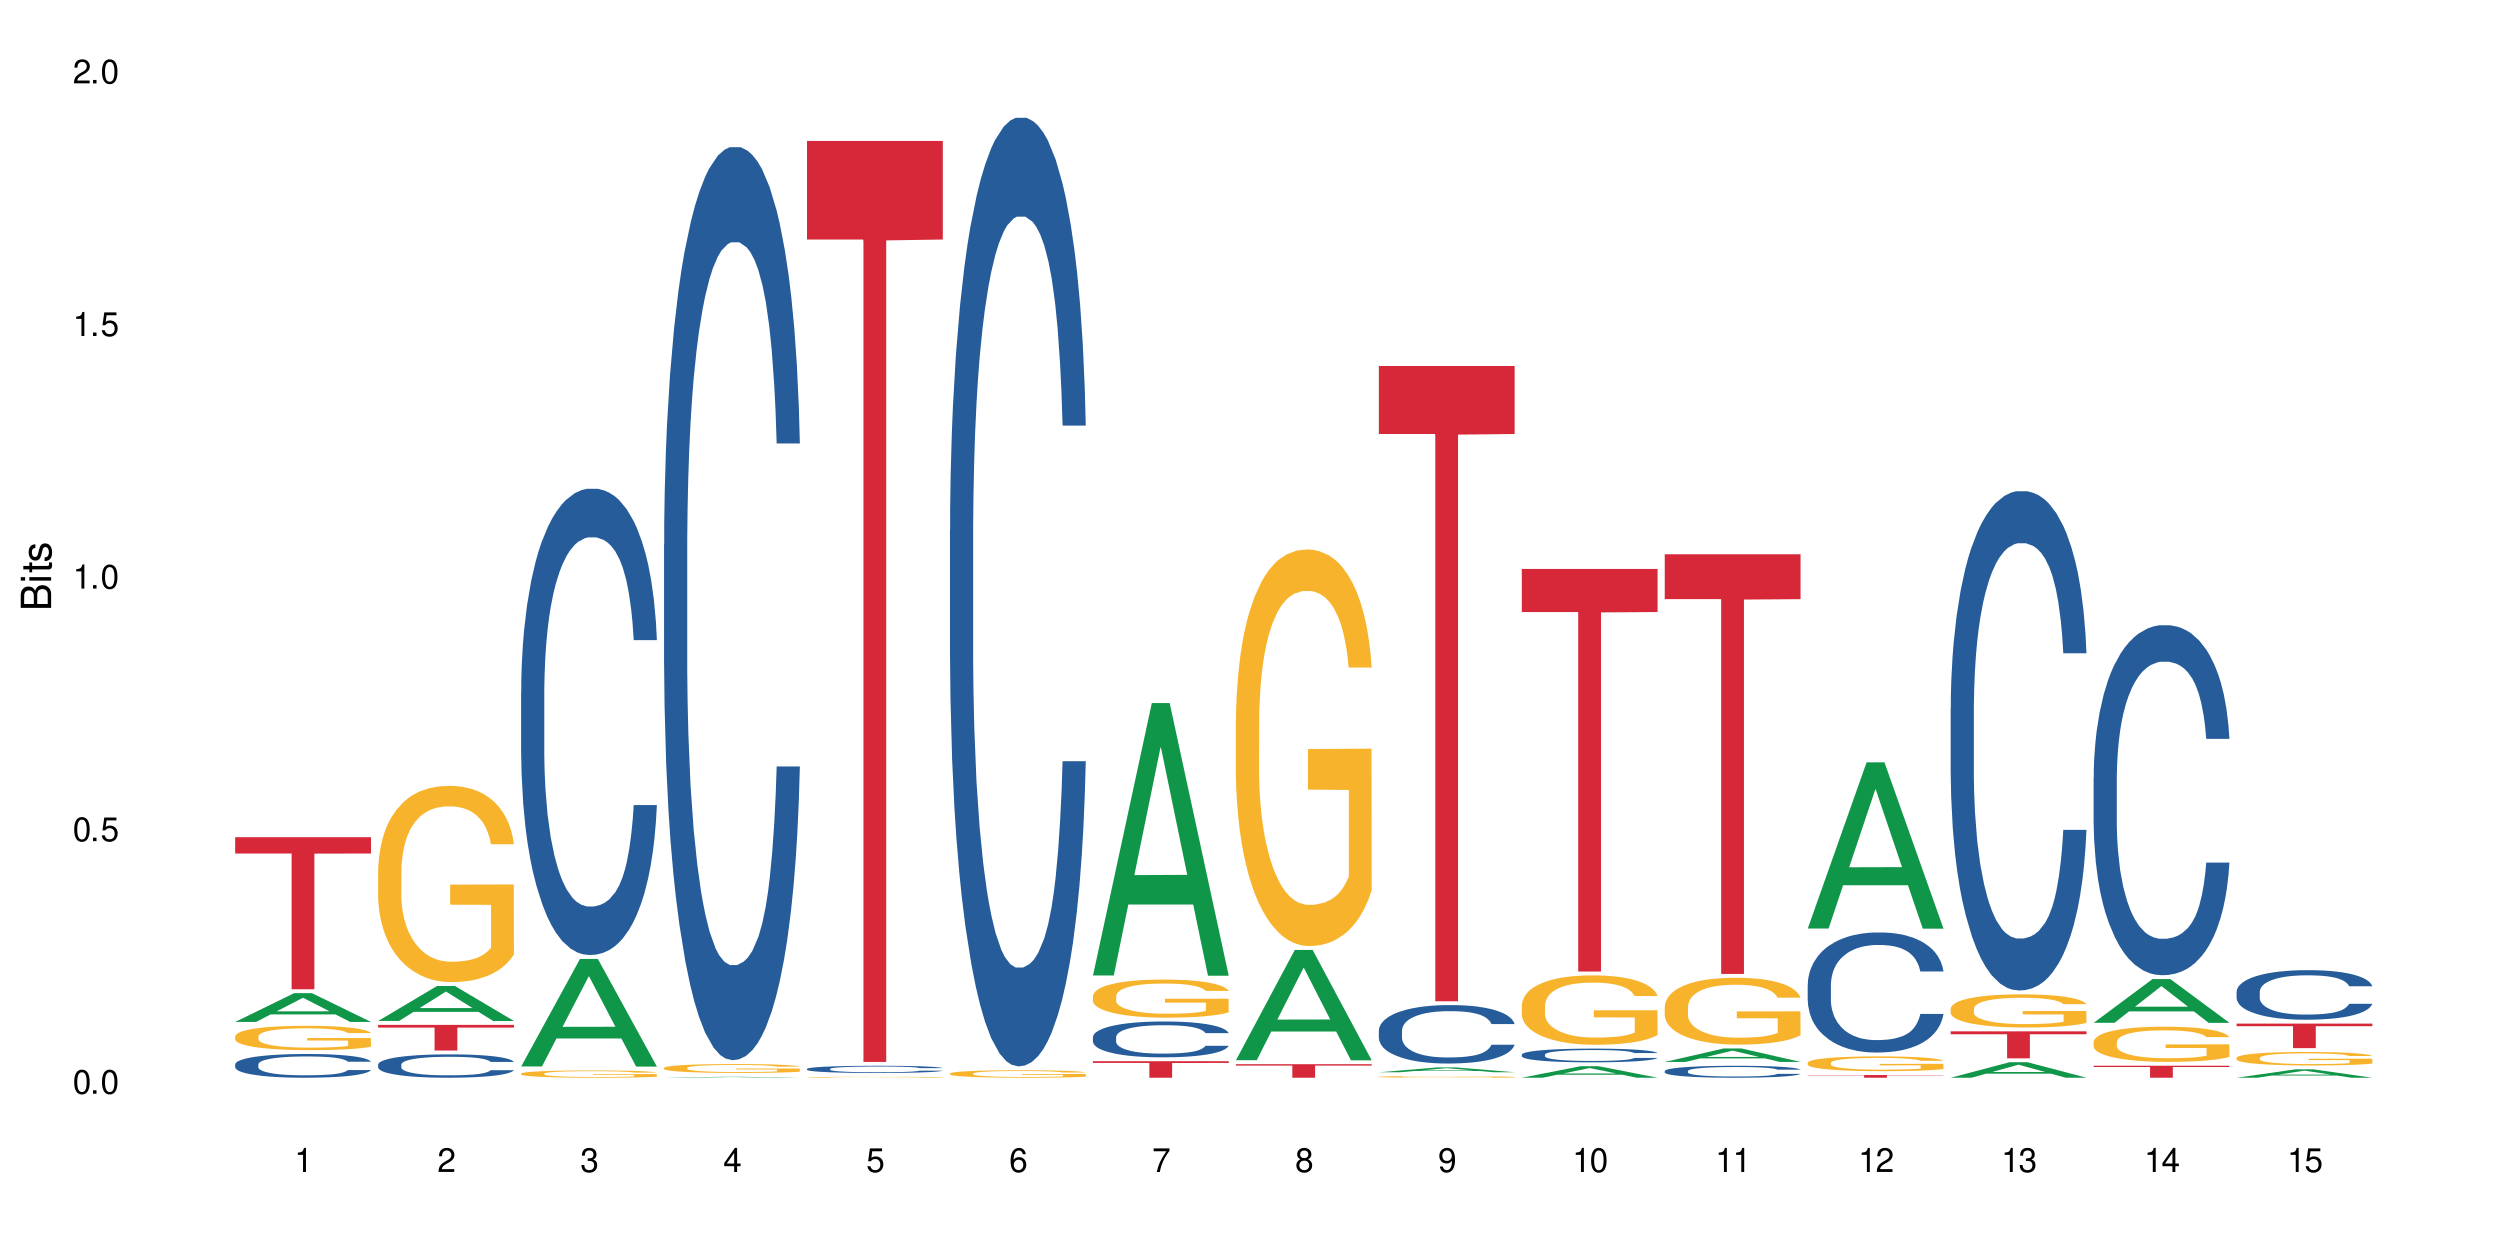 <?xml version="1.0" encoding="UTF-8"?>
<svg xmlns="http://www.w3.org/2000/svg" xmlns:xlink="http://www.w3.org/1999/xlink" width="720" height="360" viewBox="0 0 720 360">
<defs>
<g>
<g id="glyph-0-0">
</g>
<g id="glyph-0-1">
<path d="M 2.641 -6.938 C 2 -6.938 1.422 -6.656 1.078 -6.172 C 0.641 -5.562 0.406 -4.641 0.406 -3.359 C 0.406 -1.016 1.188 0.219 2.641 0.219 C 4.078 0.219 4.859 -1.016 4.859 -3.297 C 4.859 -4.641 4.656 -5.547 4.203 -6.172 C 3.844 -6.656 3.281 -6.938 2.641 -6.938 Z M 2.641 -6.188 C 3.547 -6.188 4 -5.25 4 -3.375 C 4 -1.406 3.562 -0.484 2.625 -0.484 C 1.734 -0.484 1.281 -1.438 1.281 -3.344 C 1.281 -5.25 1.734 -6.188 2.641 -6.188 Z M 2.641 -6.188 "/>
</g>
<g id="glyph-0-2">
<path d="M 1.828 -1 L 0.828 -1 L 0.828 0 L 1.828 0 Z M 1.828 -1 "/>
</g>
<g id="glyph-0-3">
<path d="M 4.562 -6.797 L 1.062 -6.797 L 0.547 -3.094 L 1.328 -3.094 C 1.719 -3.562 2.047 -3.734 2.578 -3.734 C 3.484 -3.734 4.062 -3.109 4.062 -2.094 C 4.062 -1.125 3.484 -0.531 2.578 -0.531 C 1.828 -0.531 1.375 -0.906 1.188 -1.672 L 0.328 -1.672 C 0.453 -1.109 0.547 -0.844 0.75 -0.594 C 1.125 -0.078 1.828 0.219 2.594 0.219 C 3.969 0.219 4.922 -0.781 4.922 -2.219 C 4.922 -3.562 4.031 -4.484 2.719 -4.484 C 2.25 -4.484 1.859 -4.359 1.469 -4.062 L 1.734 -5.969 L 4.562 -5.969 Z M 4.562 -6.797 "/>
</g>
<g id="glyph-0-4">
<path d="M 2.484 -4.938 L 2.484 0 L 3.328 0 L 3.328 -6.938 L 2.766 -6.938 C 2.469 -5.875 2.281 -5.734 0.984 -5.562 L 0.984 -4.938 Z M 2.484 -4.938 "/>
</g>
<g id="glyph-0-5">
<path d="M 4.859 -0.828 L 1.281 -0.828 C 1.359 -1.406 1.672 -1.781 2.5 -2.281 L 3.469 -2.828 C 4.406 -3.344 4.906 -4.062 4.906 -4.906 C 4.906 -5.484 4.672 -6.031 4.266 -6.406 C 3.859 -6.766 3.375 -6.938 2.719 -6.938 C 1.859 -6.938 1.219 -6.625 0.844 -6.031 C 0.609 -5.672 0.5 -5.234 0.484 -4.531 L 1.328 -4.531 C 1.359 -5.016 1.406 -5.281 1.531 -5.516 C 1.75 -5.938 2.188 -6.203 2.703 -6.203 C 3.469 -6.203 4.031 -5.641 4.031 -4.891 C 4.031 -4.344 3.719 -3.859 3.125 -3.516 L 2.234 -3 C 0.812 -2.172 0.406 -1.531 0.328 -0.016 L 4.859 -0.016 Z M 4.859 -0.828 "/>
</g>
<g id="glyph-0-6">
<path d="M 2.125 -3.188 L 2.578 -3.188 C 3.5 -3.188 3.984 -2.766 3.984 -1.922 C 3.984 -1.062 3.469 -0.531 2.594 -0.531 C 1.656 -0.531 1.203 -1 1.156 -2.016 L 0.312 -2.016 C 0.344 -1.453 0.438 -1.094 0.609 -0.781 C 0.953 -0.109 1.625 0.219 2.547 0.219 C 3.953 0.219 4.859 -0.625 4.859 -1.938 C 4.859 -2.828 4.516 -3.297 3.703 -3.594 C 4.344 -3.844 4.656 -4.328 4.656 -5.031 C 4.656 -6.219 3.875 -6.938 2.578 -6.938 C 1.203 -6.938 0.484 -6.172 0.453 -4.703 L 1.297 -4.703 C 1.312 -5.125 1.344 -5.359 1.453 -5.578 C 1.641 -5.969 2.062 -6.203 2.594 -6.203 C 3.344 -6.203 3.797 -5.75 3.797 -5 C 3.797 -4.516 3.609 -4.219 3.25 -4.047 C 3.016 -3.953 2.703 -3.922 2.125 -3.906 Z M 2.125 -3.188 "/>
</g>
<g id="glyph-0-7">
<path d="M 3.141 -1.672 L 3.141 0 L 3.984 0 L 3.984 -1.672 L 4.984 -1.672 L 4.984 -2.438 L 3.984 -2.438 L 3.984 -6.938 L 3.359 -6.938 L 0.266 -2.578 L 0.266 -1.672 Z M 3.141 -2.438 L 1 -2.438 L 3.141 -5.5 Z M 3.141 -2.438 "/>
</g>
<g id="glyph-0-8">
<path d="M 4.781 -5.125 C 4.609 -6.266 3.891 -6.938 2.844 -6.938 C 2.094 -6.938 1.422 -6.578 1.031 -5.953 C 0.594 -5.266 0.406 -4.422 0.406 -3.172 C 0.406 -2 0.578 -1.25 0.984 -0.641 C 1.359 -0.078 1.953 0.219 2.703 0.219 C 3.984 0.219 4.922 -0.75 4.922 -2.094 C 4.922 -3.375 4.062 -4.281 2.844 -4.281 C 2.172 -4.281 1.641 -4.031 1.281 -3.516 C 1.281 -5.234 1.828 -6.188 2.797 -6.188 C 3.391 -6.188 3.797 -5.797 3.938 -5.125 Z M 2.734 -3.531 C 3.547 -3.531 4.062 -2.953 4.062 -2.031 C 4.062 -1.156 3.484 -0.531 2.703 -0.531 C 1.922 -0.531 1.328 -1.188 1.328 -2.078 C 1.328 -2.938 1.906 -3.531 2.734 -3.531 Z M 2.734 -3.531 "/>
</g>
<g id="glyph-0-9">
<path d="M 4.984 -6.797 L 0.438 -6.797 L 0.438 -5.969 L 4.109 -5.969 C 2.5 -3.656 1.828 -2.234 1.328 0 L 2.219 0 C 2.594 -2.172 3.453 -4.047 4.984 -6.094 Z M 4.984 -6.797 "/>
</g>
<g id="glyph-0-10">
<path d="M 3.75 -3.656 C 4.469 -4.094 4.688 -4.438 4.688 -5.078 C 4.688 -6.172 3.844 -6.938 2.641 -6.938 C 1.438 -6.938 0.594 -6.172 0.594 -5.094 C 0.594 -4.438 0.812 -4.094 1.516 -3.656 C 0.734 -3.266 0.359 -2.703 0.359 -1.922 C 0.359 -0.656 1.281 0.219 2.641 0.219 C 3.984 0.219 4.922 -0.656 4.922 -1.922 C 4.922 -2.703 4.531 -3.266 3.75 -3.656 Z M 2.641 -6.188 C 3.359 -6.188 3.812 -5.75 3.812 -5.062 C 3.812 -4.406 3.344 -3.984 2.641 -3.984 C 1.922 -3.984 1.453 -4.406 1.453 -5.078 C 1.453 -5.75 1.922 -6.188 2.641 -6.188 Z M 2.641 -3.266 C 3.484 -3.266 4.062 -2.719 4.062 -1.906 C 4.062 -1.078 3.484 -0.531 2.625 -0.531 C 1.797 -0.531 1.219 -1.094 1.219 -1.906 C 1.219 -2.719 1.781 -3.266 2.641 -3.266 Z M 2.641 -3.266 "/>
</g>
<g id="glyph-0-11">
<path d="M 0.516 -1.578 C 0.672 -0.453 1.406 0.219 2.438 0.219 C 3.188 0.219 3.859 -0.141 4.266 -0.766 C 4.688 -1.453 4.891 -2.297 4.891 -3.547 C 4.891 -4.719 4.703 -5.453 4.312 -6.078 C 3.938 -6.641 3.344 -6.938 2.594 -6.938 C 1.297 -6.938 0.359 -5.969 0.359 -4.625 C 0.359 -3.344 1.234 -2.453 2.453 -2.453 C 3.094 -2.453 3.578 -2.672 4.016 -3.203 C 4 -1.484 3.469 -0.531 2.5 -0.531 C 1.906 -0.531 1.484 -0.906 1.359 -1.578 Z M 2.578 -6.203 C 3.375 -6.203 3.969 -5.531 3.969 -4.641 C 3.969 -3.797 3.391 -3.188 2.547 -3.188 C 1.734 -3.188 1.234 -3.766 1.234 -4.688 C 1.234 -5.562 1.797 -6.203 2.578 -6.203 Z M 2.578 -6.203 "/>
</g>
<g id="glyph-1-0">
</g>
<g id="glyph-1-1">
<path d="M 0 -0.953 L 0 -4.891 C 0 -5.719 -0.234 -6.344 -0.734 -6.797 C -1.188 -7.234 -1.812 -7.469 -2.5 -7.469 C -3.547 -7.469 -4.188 -7 -4.625 -5.875 C -4.984 -6.688 -5.625 -7.094 -6.531 -7.094 C -7.172 -7.094 -7.734 -6.859 -8.141 -6.391 C -8.562 -5.922 -8.75 -5.344 -8.75 -4.5 L -8.75 -0.953 Z M -4.984 -2.062 L -7.766 -2.062 L -7.766 -4.219 C -7.766 -4.844 -7.688 -5.203 -7.453 -5.5 C -7.219 -5.812 -6.859 -5.969 -6.375 -5.969 C -5.891 -5.969 -5.531 -5.812 -5.297 -5.5 C -5.062 -5.203 -4.984 -4.844 -4.984 -4.219 Z M -0.984 -2.062 L -4 -2.062 L -4 -4.781 C -4 -5.766 -3.438 -6.359 -2.484 -6.359 C -1.547 -6.359 -0.984 -5.766 -0.984 -4.781 Z M -0.984 -2.062 "/>
</g>
<g id="glyph-1-2">
<path d="M -6.281 -1.797 L -6.281 -0.797 L 0 -0.797 L 0 -1.797 Z M -8.75 -1.797 L -8.75 -0.797 L -7.484 -0.797 L -7.484 -1.797 Z M -8.75 -1.797 "/>
</g>
<g id="glyph-1-3">
<path d="M -6.281 -3.047 L -6.281 -2.016 L -8.016 -2.016 L -8.016 -1.016 L -6.281 -1.016 L -6.281 -0.172 L -5.469 -0.172 L -5.469 -1.016 L -0.719 -1.016 C -0.078 -1.016 0.281 -1.453 0.281 -2.234 C 0.281 -2.5 0.25 -2.719 0.188 -3.047 L -0.641 -3.047 C -0.609 -2.906 -0.594 -2.766 -0.594 -2.562 C -0.594 -2.141 -0.719 -2.016 -1.156 -2.016 L -5.469 -2.016 L -5.469 -3.047 Z M -6.281 -3.047 "/>
</g>
<g id="glyph-1-4">
<path d="M -4.531 -5.25 C -5.766 -5.25 -6.469 -4.422 -6.469 -2.969 C -6.469 -1.516 -5.719 -0.562 -4.547 -0.562 C -3.562 -0.562 -3.094 -1.062 -2.734 -2.562 L -2.516 -3.484 C -2.344 -4.188 -2.094 -4.469 -1.641 -4.469 C -1.047 -4.469 -0.641 -3.875 -0.641 -3 C -0.641 -2.453 -0.797 -2 -1.062 -1.75 C -1.25 -1.594 -1.422 -1.531 -1.875 -1.469 L -1.875 -0.406 C -0.422 -0.453 0.281 -1.266 0.281 -2.922 C 0.281 -4.5 -0.5 -5.516 -1.719 -5.516 C -2.656 -5.516 -3.172 -4.984 -3.469 -3.734 L -3.703 -2.766 C -3.891 -1.953 -4.156 -1.609 -4.594 -1.609 C -5.188 -1.609 -5.547 -2.125 -5.547 -2.938 C -5.547 -3.75 -5.203 -4.172 -4.531 -4.203 Z M -4.531 -5.25 "/>
</g>
</g>
</defs>
<rect x="-72" y="-36" width="864" height="432" fill="rgb(100%, 100%, 100%)" fill-opacity="1"/>
<path fill-rule="nonzero" fill="rgb(6.275%, 58.824%, 28.235%)" fill-opacity="1" d="M 67.73 294.312 L 67.773 294.305 L 84.695 286.031 L 89.836 286.031 L 106.844 294.32 L 100.867 294.32 L 96.605 292.156 L 77.926 292.156 L 73.75 294.312 L 67.73 294.312 L 79.723 291.262 L 94.895 291.254 L 87.328 287.383 L 87.246 287.375 L 87.16 287.398 L 79.684 291.254 L 79.723 291.262 Z M 67.73 294.312 "/>
<path fill-rule="nonzero" fill="rgb(14.51%, 36.078%, 60%)" fill-opacity="1" d="M 67.73 306.527 L 67.777 306.52 L 67.777 306.371 L 67.922 306.133 L 68.254 305.836 L 68.59 305.629 L 69.449 305.258 L 70.641 304.902 L 71.879 304.629 L 72.785 304.465 L 73.598 304.34 L 75.457 304.109 L 76.652 303.992 L 77.938 303.887 L 79.512 303.781 L 80.656 303.719 L 83.234 303.617 L 85.141 303.574 L 86.621 303.555 L 89.816 303.555 L 91.723 303.578 L 93.105 303.609 L 94.633 303.66 L 95.922 303.719 L 98.164 303.855 L 100.168 304.031 L 101.074 304.129 L 102.504 304.324 L 103.602 304.512 L 104.363 304.672 L 105.223 304.902 L 105.984 305.184 L 106.559 305.504 L 106.844 305.773 L 100.168 305.773 L 99.832 305.523 L 99.449 305.328 L 98.734 305.074 L 98.02 304.891 L 97.02 304.711 L 96.113 304.59 L 94.871 304.473 L 93.773 304.398 L 92.629 304.34 L 91.531 304.305 L 89.434 304.266 L 87 304.266 L 86.094 304.281 L 84.234 304.328 L 83.234 304.371 L 81.801 304.461 L 80.801 304.543 L 79.609 304.668 L 78.797 304.773 L 77.797 304.934 L 77.078 305.078 L 76.27 305.285 L 75.793 305.441 L 75.363 305.617 L 74.98 305.82 L 74.695 306.039 L 74.504 306.27 L 74.41 306.496 L 74.41 307.465 L 74.504 307.688 L 74.742 307.949 L 75.363 308.332 L 76.27 308.664 L 77.32 308.926 L 78.32 309.113 L 78.891 309.199 L 79.656 309.301 L 80.848 309.426 L 82.566 309.551 L 83.566 309.598 L 85.094 309.648 L 86.668 309.676 L 88.766 309.676 L 90.625 309.648 L 91.867 309.617 L 93.156 309.566 L 94.918 309.461 L 96.016 309.363 L 96.969 309.242 L 97.688 309.125 L 98.164 309.023 L 98.879 308.832 L 99.449 308.617 L 99.879 308.402 L 100.168 308.188 L 106.844 308.188 L 106.559 308.438 L 106.129 308.68 L 105.699 308.863 L 105.031 309.082 L 104.27 309.273 L 103.172 309.492 L 102.266 309.637 L 101.074 309.793 L 99.977 309.91 L 98.781 310.02 L 97.02 310.141 L 95.875 310.203 L 94.633 310.262 L 93.156 310.312 L 91.293 310.355 L 89.289 310.379 L 87.43 310.387 L 85.426 310.375 L 83.949 310.348 L 81.992 310.293 L 79.559 310.18 L 77.797 310.062 L 76.414 309.941 L 75.219 309.816 L 73.883 309.648 L 72.168 309.375 L 71.117 309.164 L 70.402 308.988 L 69.59 308.742 L 69.02 308.523 L 68.352 308.176 L 67.875 307.73 L 67.73 307.391 Z M 67.73 306.527 "/>
<path fill-rule="nonzero" fill="rgb(96.863%, 70.196%, 16.863%)" fill-opacity="1" d="M 67.73 298.434 L 67.777 298.43 L 67.777 298.301 L 67.969 298.012 L 68.445 297.617 L 69.066 297.289 L 69.734 297.031 L 70.164 296.898 L 70.879 296.707 L 71.5 296.566 L 73.074 296.277 L 75.078 296.008 L 76.172 295.891 L 77.414 295.785 L 79.18 295.66 L 79.988 295.617 L 82.469 295.516 L 85.285 295.449 L 88.383 295.43 L 89.816 295.438 L 91.77 295.465 L 94.441 295.535 L 95.969 295.598 L 97.16 295.66 L 98.402 295.746 L 99.926 295.875 L 101.359 296.027 L 102.504 296.18 L 103.648 296.371 L 104.602 296.578 L 105.414 296.801 L 106.129 297.07 L 106.559 297.297 L 106.844 297.52 L 100.215 297.52 L 99.832 297.297 L 99.402 297.121 L 98.688 296.91 L 97.973 296.758 L 97.258 296.637 L 95.922 296.469 L 94.777 296.367 L 93.344 296.277 L 91.961 296.219 L 90.387 296.18 L 89.434 296.168 L 86.906 296.168 L 84.617 296.211 L 83.281 296.266 L 82.328 296.316 L 80.992 296.41 L 80.18 296.488 L 79.703 296.539 L 78.273 296.738 L 77.32 296.918 L 76.793 297.039 L 76.125 297.23 L 75.648 297.402 L 75.125 297.66 L 74.84 297.852 L 74.457 298.289 L 74.41 299.441 L 74.551 299.684 L 74.84 299.945 L 75.219 300.176 L 75.793 300.422 L 76.363 300.605 L 77.367 300.855 L 78.227 301.023 L 78.891 301.133 L 80.18 301.305 L 80.703 301.363 L 81.945 301.477 L 83.234 301.566 L 84.809 301.645 L 86 301.684 L 87.906 301.715 L 90.34 301.715 L 93.203 301.676 L 95.016 301.625 L 96.254 301.574 L 97.066 301.527 L 98.066 301.457 L 98.781 301.395 L 99.449 301.324 L 100.262 301.215 L 100.262 299.684 L 88.48 299.68 L 88.48 298.961 L 106.797 298.953 L 106.844 301.457 L 105.844 301.633 L 104.602 301.797 L 103.41 301.926 L 102.168 302.035 L 100.406 302.156 L 98.973 302.234 L 96.781 302.324 L 94.777 302.379 L 92.676 302.418 L 90.816 302.438 L 88.621 302.445 L 86.668 302.434 L 84.57 302.395 L 82.898 302.344 L 81.371 302.277 L 79.848 302.195 L 77.938 302.059 L 76.699 301.953 L 75.41 301.816 L 74.121 301.656 L 72.977 301.484 L 72.215 301.348 L 71.453 301.195 L 70.641 301.004 L 69.879 300.785 L 69.305 300.586 L 68.781 300.363 L 68.398 300.152 L 68.016 299.863 L 67.828 299.633 L 67.73 299.434 Z M 67.73 298.434 "/>
<path fill-rule="nonzero" fill="rgb(83.922%, 15.686%, 22.353%)" fill-opacity="1" d="M 67.73 241.121 L 106.844 241.121 L 106.844 245.809 L 90.543 245.848 L 90.543 284.918 L 83.984 284.918 L 83.984 245.891 L 83.891 245.809 L 67.73 245.809 Z M 67.73 241.121 "/>
<path fill-rule="nonzero" fill="rgb(6.275%, 58.824%, 28.235%)" fill-opacity="1" d="M 108.902 294.035 L 108.945 294.027 L 125.867 283.965 L 131.008 283.965 L 148.016 294.047 L 142.039 294.047 L 137.777 291.414 L 119.098 291.414 L 114.922 294.035 L 108.902 294.035 L 120.895 290.324 L 136.062 290.316 L 128.5 285.609 L 128.418 285.602 L 128.332 285.629 L 120.855 290.316 L 120.895 290.324 Z M 108.902 294.035 "/>
<path fill-rule="nonzero" fill="rgb(14.51%, 36.078%, 60%)" fill-opacity="1" d="M 108.902 306.586 L 108.949 306.582 L 108.949 306.434 L 109.094 306.199 L 109.426 305.906 L 109.762 305.703 L 110.621 305.34 L 111.812 304.988 L 113.051 304.719 L 113.957 304.559 L 114.77 304.438 L 116.629 304.207 L 117.82 304.094 L 119.109 303.988 L 120.684 303.883 L 121.828 303.82 L 124.406 303.723 L 126.312 303.68 L 127.793 303.66 L 130.988 303.66 L 132.895 303.688 L 134.277 303.719 L 135.805 303.766 L 137.094 303.82 L 139.336 303.957 L 141.336 304.129 L 142.242 304.227 L 143.676 304.418 L 144.773 304.602 L 145.535 304.762 L 146.395 304.988 L 147.156 305.266 L 147.73 305.578 L 148.016 305.844 L 141.336 305.844 L 141.004 305.598 L 140.621 305.406 L 139.906 305.156 L 139.191 304.977 L 138.191 304.801 L 137.285 304.684 L 136.043 304.566 L 134.945 304.492 L 133.801 304.438 L 132.703 304.398 L 130.605 304.363 L 128.172 304.363 L 127.266 304.375 L 125.406 304.426 L 124.406 304.469 L 122.973 304.555 L 121.973 304.633 L 120.781 304.758 L 119.969 304.859 L 118.969 305.02 L 118.25 305.16 L 117.441 305.363 L 116.965 305.52 L 116.535 305.691 L 116.152 305.895 L 115.867 306.109 L 115.676 306.336 L 115.582 306.559 L 115.582 307.508 L 115.676 307.73 L 115.914 307.988 L 116.535 308.363 L 117.441 308.691 L 118.488 308.949 L 119.492 309.133 L 120.062 309.219 L 120.828 309.316 L 122.02 309.441 L 123.738 309.562 L 124.738 309.613 L 126.266 309.66 L 127.84 309.684 L 129.938 309.684 L 131.797 309.66 L 133.039 309.629 L 134.324 309.582 L 136.09 309.477 L 137.188 309.379 L 138.141 309.262 L 138.859 309.145 L 139.336 309.047 L 140.051 308.855 L 140.621 308.648 L 141.051 308.43 L 141.336 308.223 L 148.016 308.223 L 147.73 308.469 L 147.301 308.707 L 146.871 308.887 L 146.203 309.102 L 145.441 309.293 L 144.344 309.508 L 143.438 309.648 L 142.242 309.801 L 141.148 309.918 L 139.953 310.023 L 138.191 310.145 L 137.043 310.207 L 135.805 310.262 L 134.324 310.312 L 132.465 310.355 L 130.461 310.379 L 128.602 310.387 L 126.598 310.375 L 125.121 310.348 L 123.164 310.293 L 120.73 310.184 L 118.969 310.066 L 117.582 309.949 L 116.391 309.828 L 115.055 309.66 L 113.34 309.391 L 112.289 309.18 L 111.574 309.008 L 110.762 308.77 L 110.191 308.555 L 109.523 308.211 L 109.047 307.773 L 108.902 307.438 Z M 108.902 306.586 "/>
<path fill-rule="nonzero" fill="rgb(96.863%, 70.196%, 16.863%)" fill-opacity="1" d="M 108.902 250.535 L 108.949 250.484 L 108.949 249.453 L 109.141 247.129 L 109.617 243.93 L 110.238 241.297 L 110.906 239.23 L 111.336 238.148 L 112.051 236.598 L 112.672 235.461 L 114.246 233.141 L 116.25 230.969 L 117.344 230.043 L 118.586 229.164 L 120.352 228.184 L 121.16 227.82 L 123.641 226.996 L 126.457 226.48 L 129.555 226.324 L 130.988 226.375 L 132.941 226.582 L 135.613 227.152 L 137.141 227.668 L 138.332 228.184 L 139.574 228.855 L 141.098 229.887 L 142.531 231.125 L 143.676 232.363 L 144.82 233.914 L 145.773 235.566 L 146.586 237.371 L 147.301 239.539 L 147.73 241.348 L 148.016 243.152 L 141.387 243.152 L 141.004 241.348 L 140.574 239.953 L 139.859 238.25 L 139.145 237.012 L 138.43 236.031 L 137.094 234.688 L 135.949 233.863 L 134.516 233.141 L 133.133 232.676 L 131.559 232.363 L 130.605 232.262 L 128.078 232.262 L 125.789 232.621 L 124.453 233.035 L 123.5 233.449 L 122.164 234.223 L 121.352 234.844 L 120.875 235.254 L 119.445 236.855 L 118.488 238.301 L 117.965 239.281 L 117.297 240.832 L 116.82 242.227 L 116.297 244.289 L 116.008 245.84 L 115.629 249.348 L 115.582 258.641 L 115.723 260.602 L 116.008 262.719 L 116.391 264.578 L 116.965 266.539 L 117.535 268.039 L 118.539 270.051 L 119.395 271.395 L 120.062 272.27 L 121.352 273.664 L 121.875 274.129 L 123.117 275.059 L 124.406 275.781 L 125.98 276.402 L 127.172 276.711 L 129.078 276.969 L 131.512 276.969 L 134.375 276.66 L 136.188 276.246 L 137.426 275.832 L 138.238 275.473 L 139.238 274.902 L 139.953 274.387 L 140.621 273.82 L 141.434 272.941 L 141.434 260.602 L 129.652 260.551 L 129.652 254.77 L 147.969 254.719 L 148.016 274.902 L 147.016 276.297 L 145.773 277.641 L 144.582 278.672 L 143.34 279.551 L 141.578 280.531 L 140.145 281.148 L 137.949 281.871 L 135.949 282.336 L 133.848 282.648 L 131.988 282.801 L 129.793 282.852 L 127.84 282.75 L 125.742 282.441 L 124.07 282.027 L 122.543 281.512 L 121.02 280.84 L 119.109 279.758 L 117.871 278.879 L 116.582 277.793 L 115.293 276.504 L 114.148 275.109 L 113.387 274.027 L 112.625 272.785 L 111.812 271.238 L 111.051 269.484 L 110.477 267.883 L 109.953 266.074 L 109.57 264.371 L 109.188 262.047 L 108.996 260.191 L 108.902 258.59 Z M 108.902 250.535 "/>
<path fill-rule="nonzero" fill="rgb(83.922%, 15.686%, 22.353%)" fill-opacity="1" d="M 108.902 295.156 L 148.016 295.156 L 148.016 295.949 L 131.715 295.953 L 131.715 302.551 L 125.156 302.551 L 125.156 295.961 L 125.062 295.949 L 108.902 295.949 Z M 108.902 295.156 "/>
<path fill-rule="nonzero" fill="rgb(6.275%, 58.824%, 28.235%)" fill-opacity="1" d="M 150.074 307.145 L 150.117 307.117 L 167.039 276.168 L 172.18 276.168 L 189.188 307.176 L 183.211 307.176 L 178.949 299.082 L 160.27 299.082 L 156.09 307.145 L 150.074 307.145 L 162.066 295.73 L 177.234 295.703 L 169.672 281.234 L 169.59 281.203 L 169.504 281.289 L 162.027 295.703 L 162.066 295.73 Z M 150.074 307.145 "/>
<path fill-rule="nonzero" fill="rgb(14.51%, 36.078%, 60%)" fill-opacity="1" d="M 150.074 199.203 L 150.121 199.078 L 150.121 196.133 L 150.266 191.469 L 150.598 185.578 L 150.934 181.527 L 151.793 174.285 L 152.984 167.289 L 154.223 161.891 L 155.129 158.699 L 155.941 156.242 L 157.801 151.703 L 158.992 149.371 L 160.281 147.281 L 161.855 145.195 L 163 143.969 L 165.578 142.004 L 167.484 141.145 L 168.965 140.777 L 172.16 140.777 L 174.066 141.27 L 175.449 141.883 L 176.977 142.863 L 178.266 143.969 L 180.508 146.668 L 182.508 150.105 L 183.414 152.07 L 184.848 155.875 L 185.945 159.559 L 186.707 162.75 L 187.566 167.289 L 188.328 172.812 L 188.902 179.074 L 189.188 184.352 L 182.508 184.352 L 182.176 179.441 L 181.793 175.637 L 181.078 170.605 L 180.363 167.043 L 179.359 163.484 L 178.453 161.152 L 177.215 158.82 L 176.117 157.348 L 174.973 156.242 L 173.875 155.508 L 171.777 154.77 L 169.344 154.77 L 168.438 155.016 L 166.578 155.996 L 165.578 156.855 L 164.145 158.574 L 163.145 160.172 L 161.953 162.625 L 161.141 164.711 L 160.137 167.902 L 159.422 170.727 L 158.613 174.777 L 158.137 177.844 L 157.707 181.281 L 157.324 185.332 L 157.039 189.629 L 156.848 194.172 L 156.754 198.59 L 156.754 217.613 L 156.848 222.031 L 157.086 227.188 L 157.707 234.676 L 158.613 241.18 L 159.66 246.336 L 160.664 250.016 L 161.234 251.734 L 162 253.699 L 163.191 256.156 L 164.91 258.609 L 165.91 259.59 L 167.438 260.574 L 169.012 261.062 L 171.109 261.062 L 172.969 260.574 L 174.211 259.961 L 175.496 258.977 L 177.262 256.891 L 178.359 254.926 L 179.312 252.594 L 180.027 250.262 L 180.508 248.301 L 181.223 244.492 L 181.793 240.32 L 182.223 236.023 L 182.508 231.852 L 189.188 231.852 L 188.902 236.762 L 188.473 241.547 L 188.043 245.109 L 187.375 249.402 L 186.613 253.207 L 185.516 257.504 L 184.609 260.328 L 183.414 263.395 L 182.32 265.727 L 181.125 267.816 L 179.359 270.27 L 178.215 271.496 L 176.977 272.602 L 175.496 273.582 L 173.637 274.441 L 171.633 274.934 L 169.773 275.055 L 167.77 274.812 L 166.293 274.32 L 164.336 273.215 L 161.902 271.008 L 160.137 268.676 L 158.754 266.344 L 157.562 263.887 L 156.227 260.574 L 154.512 255.172 L 153.461 251 L 152.746 247.562 L 151.934 242.777 L 151.363 238.48 L 150.695 231.605 L 150.219 222.891 L 150.074 216.141 Z M 150.074 199.203 "/>
<path fill-rule="nonzero" fill="rgb(96.863%, 70.196%, 16.863%)" fill-opacity="1" d="M 150.074 309.184 L 150.121 309.184 L 150.121 309.145 L 150.312 309.059 L 150.789 308.938 L 151.41 308.84 L 152.078 308.766 L 152.508 308.723 L 153.223 308.668 L 153.844 308.625 L 155.418 308.539 L 157.418 308.457 L 158.516 308.422 L 159.758 308.391 L 161.523 308.355 L 162.332 308.34 L 164.812 308.309 L 167.629 308.289 L 170.727 308.285 L 172.16 308.285 L 174.113 308.293 L 176.785 308.316 L 178.312 308.336 L 179.504 308.355 L 180.746 308.379 L 182.27 308.418 L 183.703 308.465 L 184.848 308.508 L 185.992 308.566 L 186.945 308.629 L 187.758 308.695 L 188.473 308.777 L 188.902 308.844 L 189.188 308.91 L 182.559 308.91 L 182.176 308.844 L 181.746 308.793 L 181.031 308.727 L 180.316 308.684 L 179.602 308.645 L 178.266 308.594 L 177.121 308.566 L 175.688 308.539 L 174.305 308.52 L 172.73 308.508 L 171.777 308.504 L 169.25 308.504 L 166.961 308.52 L 165.625 308.535 L 164.672 308.551 L 163.336 308.578 L 162.523 308.602 L 162.047 308.617 L 160.617 308.676 L 159.66 308.73 L 159.137 308.766 L 158.469 308.824 L 157.992 308.875 L 157.469 308.953 L 157.18 309.012 L 156.801 309.141 L 156.754 309.484 L 156.895 309.559 L 157.18 309.637 L 157.562 309.707 L 158.137 309.781 L 158.707 309.836 L 159.711 309.91 L 160.566 309.961 L 161.234 309.992 L 162.523 310.043 L 163.047 310.062 L 164.289 310.098 L 165.578 310.125 L 167.148 310.145 L 168.344 310.156 L 170.25 310.168 L 172.684 310.168 L 175.547 310.156 L 177.359 310.141 L 178.598 310.125 L 179.41 310.113 L 180.41 310.09 L 181.125 310.07 L 181.793 310.051 L 182.605 310.02 L 182.605 309.559 L 170.824 309.559 L 170.824 309.344 L 189.141 309.34 L 189.188 310.09 L 188.188 310.141 L 186.945 310.191 L 185.754 310.23 L 184.512 310.262 L 182.746 310.301 L 181.316 310.324 L 179.121 310.348 L 177.121 310.367 L 175.02 310.379 L 173.16 310.383 L 170.965 310.387 L 169.012 310.383 L 166.91 310.371 L 165.242 310.355 L 163.715 310.336 L 162.191 310.312 L 160.281 310.27 L 159.043 310.238 L 157.754 310.199 L 156.465 310.148 L 155.32 310.098 L 154.559 310.059 L 153.793 310.012 L 152.984 309.953 L 152.219 309.891 L 151.648 309.828 L 151.125 309.762 L 150.742 309.699 L 150.359 309.613 L 150.168 309.543 L 150.074 309.484 Z M 150.074 309.184 "/>
<path fill-rule="nonzero" fill="rgb(6.275%, 58.824%, 28.235%)" fill-opacity="1" d="M 191.246 310.387 L 191.289 310.387 L 208.211 310.117 L 213.352 310.117 L 230.359 310.387 L 224.383 310.387 L 220.121 310.316 L 201.441 310.316 L 197.262 310.387 L 191.246 310.387 L 203.238 310.289 L 218.406 310.289 L 210.844 310.164 L 210.676 310.164 L 203.195 310.289 L 203.238 310.289 Z M 191.246 310.387 "/>
<path fill-rule="nonzero" fill="rgb(14.51%, 36.078%, 60%)" fill-opacity="1" d="M 191.246 156.805 L 191.293 156.562 L 191.293 150.793 L 191.438 141.66 L 191.77 130.125 L 192.105 122.195 L 192.965 108.016 L 194.156 94.312 L 195.395 83.738 L 196.301 77.492 L 197.113 72.684 L 198.973 63.789 L 200.164 59.223 L 201.453 55.137 L 203.027 51.051 L 204.172 48.648 L 206.746 44.805 L 208.656 43.121 L 210.133 42.398 L 213.332 42.398 L 215.238 43.363 L 216.621 44.562 L 218.148 46.484 L 219.438 48.648 L 221.676 53.938 L 223.68 60.668 L 224.586 64.512 L 226.02 71.961 L 227.117 79.172 L 227.879 85.422 L 228.738 94.312 L 229.5 105.129 L 230.074 117.387 L 230.359 127.723 L 223.68 127.723 L 223.348 118.109 L 222.965 110.656 L 222.25 100.805 L 221.535 93.832 L 220.531 86.863 L 219.625 82.297 L 218.387 77.73 L 217.289 74.848 L 216.145 72.684 L 215.047 71.242 L 212.949 69.801 L 210.516 69.801 L 209.609 70.281 L 207.75 72.203 L 206.746 73.887 L 205.316 77.25 L 204.316 80.375 L 203.121 85.18 L 202.312 89.266 L 201.309 95.516 L 200.594 101.043 L 199.785 108.977 L 199.309 114.984 L 198.879 121.715 L 198.496 129.645 L 198.211 138.055 L 198.02 146.949 L 197.922 155.602 L 197.922 192.855 L 198.02 201.508 L 198.258 211.602 L 198.879 226.262 L 199.785 239 L 200.832 249.094 L 201.836 256.305 L 202.406 259.668 L 203.172 263.516 L 204.363 268.32 L 206.082 273.129 L 207.082 275.051 L 208.609 276.973 L 210.184 277.938 L 212.281 277.938 L 214.141 276.973 L 215.383 275.773 L 216.668 273.852 L 218.434 269.766 L 219.531 265.918 L 220.484 261.352 L 221.199 256.785 L 221.676 252.941 L 222.395 245.488 L 222.965 237.316 L 223.395 228.906 L 223.68 220.734 L 230.359 220.734 L 230.074 230.348 L 229.645 239.723 L 229.215 246.691 L 228.547 255.102 L 227.781 262.555 L 226.688 270.965 L 225.781 276.492 L 224.586 282.504 L 223.488 287.07 L 222.297 291.156 L 220.531 295.961 L 219.387 298.363 L 218.148 300.527 L 216.668 302.449 L 214.809 304.133 L 212.805 305.094 L 210.945 305.336 L 208.941 304.855 L 207.465 303.895 L 205.508 301.73 L 203.074 297.402 L 201.309 292.836 L 199.926 288.27 L 198.734 283.465 L 197.398 276.973 L 195.684 266.398 L 194.633 258.227 L 193.918 251.5 L 193.105 242.125 L 192.535 233.711 L 191.867 220.254 L 191.391 203.188 L 191.246 189.969 Z M 191.246 156.805 "/>
<path fill-rule="nonzero" fill="rgb(96.863%, 70.196%, 16.863%)" fill-opacity="1" d="M 191.246 307.543 L 191.293 307.539 L 191.293 307.492 L 191.484 307.387 L 191.961 307.242 L 192.582 307.125 L 193.25 307.031 L 193.68 306.98 L 194.395 306.91 L 195.016 306.859 L 196.59 306.754 L 198.59 306.656 L 199.688 306.613 L 200.93 306.574 L 202.695 306.531 L 203.504 306.512 L 205.984 306.477 L 208.801 306.453 L 211.898 306.445 L 213.332 306.449 L 215.285 306.457 L 217.957 306.484 L 219.484 306.508 L 220.676 306.531 L 221.918 306.559 L 223.441 306.605 L 224.875 306.664 L 226.02 306.719 L 227.164 306.789 L 228.117 306.863 L 228.93 306.945 L 229.645 307.043 L 230.074 307.125 L 230.359 307.207 L 223.73 307.207 L 223.348 307.125 L 222.918 307.062 L 222.203 306.984 L 221.488 306.93 L 220.77 306.887 L 219.438 306.824 L 218.293 306.785 L 216.859 306.754 L 215.477 306.734 L 213.902 306.719 L 212.949 306.715 L 210.422 306.715 L 208.133 306.73 L 206.797 306.75 L 205.84 306.77 L 204.508 306.805 L 203.695 306.832 L 203.219 306.852 L 201.789 306.922 L 200.832 306.988 L 200.309 307.031 L 199.641 307.102 L 199.164 307.168 L 198.641 307.258 L 198.352 307.328 L 197.973 307.488 L 197.922 307.91 L 198.066 308 L 198.352 308.094 L 198.734 308.18 L 199.309 308.27 L 199.879 308.336 L 200.883 308.43 L 201.738 308.488 L 202.406 308.527 L 203.695 308.59 L 204.219 308.613 L 205.461 308.656 L 206.746 308.688 L 208.32 308.715 L 209.516 308.73 L 211.422 308.742 L 213.855 308.742 L 216.719 308.727 L 218.531 308.707 L 219.77 308.691 L 220.582 308.672 L 221.582 308.648 L 222.297 308.625 L 222.965 308.598 L 223.777 308.559 L 223.777 308 L 211.996 307.996 L 211.996 307.734 L 230.312 307.734 L 230.359 308.648 L 229.355 308.711 L 228.117 308.773 L 226.926 308.82 L 225.684 308.859 L 223.918 308.902 L 222.488 308.93 L 220.293 308.965 L 218.293 308.984 L 216.191 309 L 214.332 309.008 L 212.137 309.008 L 210.184 309.004 L 208.082 308.988 L 206.414 308.973 L 204.887 308.949 L 203.359 308.918 L 201.453 308.867 L 200.215 308.828 L 198.926 308.777 L 197.637 308.719 L 196.492 308.656 L 195.73 308.609 L 194.965 308.551 L 194.156 308.48 L 193.391 308.402 L 192.82 308.328 L 192.297 308.246 L 191.914 308.172 L 191.531 308.066 L 191.34 307.98 L 191.246 307.906 Z M 191.246 307.543 "/>
<path fill-rule="nonzero" fill="rgb(14.51%, 36.078%, 60%)" fill-opacity="1" d="M 232.418 307.848 L 232.465 307.844 L 232.465 307.801 L 232.609 307.727 L 232.941 307.637 L 233.277 307.574 L 234.133 307.461 L 235.328 307.352 L 236.566 307.27 L 237.473 307.219 L 238.285 307.184 L 240.145 307.113 L 241.336 307.078 L 242.625 307.043 L 244.199 307.012 L 245.344 306.992 L 247.918 306.961 L 249.828 306.949 L 251.305 306.941 L 254.504 306.941 L 256.41 306.949 L 257.793 306.961 L 259.32 306.977 L 260.609 306.992 L 262.848 307.035 L 264.852 307.086 L 265.758 307.117 L 267.191 307.176 L 268.285 307.234 L 269.051 307.281 L 269.91 307.352 L 270.672 307.438 L 271.246 307.535 L 271.531 307.617 L 264.852 307.617 L 264.52 307.543 L 264.137 307.484 L 263.422 307.406 L 262.707 307.348 L 261.703 307.293 L 260.797 307.258 L 259.559 307.223 L 258.461 307.199 L 257.316 307.184 L 256.219 307.172 L 254.121 307.16 L 251.688 307.16 L 250.781 307.164 L 248.922 307.18 L 247.918 307.191 L 246.488 307.219 L 245.488 307.242 L 244.293 307.281 L 243.484 307.312 L 242.48 307.363 L 241.766 307.406 L 240.957 307.469 L 240.48 307.516 L 240.051 307.57 L 239.668 307.633 L 239.383 307.699 L 239.191 307.77 L 239.094 307.836 L 239.094 308.133 L 239.191 308.199 L 239.43 308.281 L 240.051 308.395 L 240.957 308.496 L 242.004 308.574 L 243.008 308.633 L 243.578 308.66 L 244.344 308.691 L 245.535 308.727 L 247.25 308.766 L 248.254 308.781 L 249.781 308.797 L 251.355 308.805 L 253.453 308.805 L 255.312 308.797 L 256.555 308.785 L 257.84 308.77 L 259.605 308.738 L 260.703 308.707 L 261.656 308.672 L 262.371 308.637 L 262.848 308.605 L 263.566 308.547 L 264.137 308.484 L 264.566 308.418 L 264.852 308.352 L 271.531 308.352 L 271.246 308.43 L 270.816 308.5 L 270.387 308.559 L 269.719 308.625 L 268.953 308.684 L 267.859 308.75 L 266.953 308.793 L 265.758 308.84 L 264.66 308.875 L 263.469 308.906 L 261.703 308.945 L 260.559 308.965 L 259.32 308.98 L 257.84 308.996 L 255.98 309.012 L 253.977 309.02 L 252.117 309.02 L 250.113 309.016 L 248.637 309.008 L 246.68 308.992 L 244.246 308.957 L 242.48 308.922 L 241.098 308.887 L 239.906 308.848 L 238.57 308.797 L 236.852 308.711 L 235.805 308.648 L 235.09 308.594 L 234.277 308.52 L 233.707 308.453 L 233.039 308.348 L 232.559 308.215 L 232.418 308.109 Z M 232.418 307.848 "/>
<path fill-rule="nonzero" fill="rgb(96.863%, 70.196%, 16.863%)" fill-opacity="1" d="M 232.418 310.238 L 232.465 310.238 L 232.465 310.234 L 232.656 310.223 L 233.133 310.211 L 233.754 310.199 L 234.422 310.188 L 234.852 310.184 L 235.566 310.176 L 236.188 310.172 L 237.758 310.16 L 239.762 310.152 L 240.859 310.148 L 242.102 310.145 L 243.863 310.141 L 244.676 310.137 L 247.156 310.133 L 249.969 310.133 L 253.07 310.129 L 254.504 310.129 L 256.457 310.133 L 259.129 310.133 L 260.656 310.137 L 261.848 310.141 L 263.086 310.141 L 264.613 310.148 L 266.047 310.152 L 267.191 310.156 L 268.336 310.164 L 269.289 310.172 L 270.098 310.18 L 270.816 310.191 L 271.246 310.199 L 271.531 310.207 L 264.898 310.207 L 264.52 310.199 L 264.09 310.191 L 263.375 310.184 L 262.66 310.18 L 261.941 310.176 L 260.609 310.168 L 259.461 310.164 L 258.031 310.16 L 256.648 310.16 L 255.074 310.156 L 251.594 310.156 L 249.305 310.16 L 247.969 310.16 L 247.012 310.164 L 245.676 310.168 L 244.867 310.168 L 244.391 310.172 L 242.957 310.18 L 242.004 310.184 L 241.48 310.188 L 240.812 310.195 L 240.336 310.203 L 239.812 310.211 L 239.523 310.219 L 239.145 310.234 L 239.094 310.277 L 239.238 310.285 L 239.523 310.297 L 239.906 310.305 L 240.48 310.312 L 241.051 310.32 L 242.051 310.328 L 242.91 310.336 L 243.578 310.34 L 244.867 310.344 L 245.391 310.348 L 246.633 310.352 L 247.918 310.355 L 249.492 310.355 L 250.688 310.359 L 257.887 310.359 L 259.699 310.355 L 260.941 310.355 L 261.754 310.352 L 262.754 310.352 L 263.469 310.348 L 264.137 310.344 L 264.949 310.34 L 264.949 310.285 L 253.168 310.285 L 253.168 310.258 L 271.484 310.258 L 271.531 310.352 L 270.527 310.355 L 269.289 310.363 L 268.098 310.367 L 266.855 310.371 L 265.09 310.375 L 263.66 310.379 L 261.465 310.383 L 259.461 310.383 L 257.363 310.387 L 251.355 310.387 L 249.254 310.383 L 247.586 310.383 L 246.059 310.379 L 244.531 310.379 L 242.625 310.371 L 241.387 310.367 L 240.098 310.363 L 238.809 310.355 L 237.664 310.352 L 236.902 310.348 L 236.137 310.34 L 235.328 310.332 L 234.562 310.324 L 233.992 310.32 L 233.465 310.309 L 233.086 310.301 L 232.703 310.293 L 232.512 310.285 L 232.418 310.277 Z M 232.418 310.238 "/>
<path fill-rule="nonzero" fill="rgb(83.922%, 15.686%, 22.353%)" fill-opacity="1" d="M 232.418 40.594 L 271.531 40.594 L 271.531 68.984 L 255.23 69.234 L 255.23 305.832 L 248.672 305.832 L 248.672 69.48 L 248.574 68.984 L 232.418 68.984 Z M 232.418 40.594 "/>
<path fill-rule="nonzero" fill="rgb(14.51%, 36.078%, 60%)" fill-opacity="1" d="M 273.59 152.801 L 273.637 152.551 L 273.637 146.555 L 273.781 137.066 L 274.113 125.082 L 274.449 116.84 L 275.305 102.105 L 276.5 87.871 L 277.738 76.883 L 278.645 70.391 L 279.457 65.398 L 281.316 56.156 L 282.508 51.414 L 283.797 47.168 L 285.371 42.922 L 286.516 40.426 L 289.09 36.43 L 291 34.684 L 292.477 33.934 L 295.672 33.934 L 297.582 34.93 L 298.965 36.18 L 300.492 38.18 L 301.777 40.426 L 304.02 45.918 L 306.023 52.91 L 306.93 56.906 L 308.363 64.648 L 309.457 72.141 L 310.223 78.633 L 311.082 87.871 L 311.844 99.109 L 312.414 111.844 L 312.703 122.582 L 306.023 122.582 L 305.691 112.594 L 305.309 104.852 L 304.594 94.613 L 303.879 87.371 L 302.875 80.129 L 301.969 75.387 L 300.73 70.641 L 299.633 67.645 L 298.488 65.398 L 297.391 63.898 L 295.293 62.402 L 292.859 62.402 L 291.953 62.898 L 290.094 64.898 L 289.09 66.645 L 287.66 70.141 L 286.66 73.387 L 285.465 78.383 L 284.656 82.629 L 283.652 89.121 L 282.938 94.863 L 282.129 103.105 L 281.648 109.348 L 281.223 116.34 L 280.84 124.582 L 280.555 133.32 L 280.363 142.562 L 280.266 151.551 L 280.266 190.258 L 280.363 199.246 L 280.602 209.734 L 281.223 224.969 L 282.129 238.203 L 283.176 248.691 L 284.18 256.184 L 284.75 259.68 L 285.516 263.676 L 286.707 268.668 L 288.422 273.664 L 289.426 275.66 L 290.953 277.66 L 292.527 278.656 L 294.625 278.656 L 296.484 277.66 L 297.727 276.41 L 299.012 274.414 L 300.777 270.168 L 301.875 266.172 L 302.828 261.426 L 303.543 256.684 L 304.02 252.688 L 304.738 244.945 L 305.309 236.457 L 305.738 227.715 L 306.023 219.227 L 312.703 219.227 L 312.414 229.215 L 311.988 238.953 L 311.559 246.195 L 310.891 254.934 L 310.125 262.676 L 309.027 271.418 L 308.121 277.16 L 306.93 283.402 L 305.832 288.148 L 304.641 292.395 L 302.875 297.387 L 301.73 299.883 L 300.492 302.133 L 299.012 304.129 L 297.152 305.879 L 295.148 306.875 L 293.289 307.125 L 291.285 306.625 L 289.805 305.629 L 287.852 303.379 L 285.418 298.887 L 283.652 294.141 L 282.27 289.395 L 281.078 284.402 L 279.742 277.66 L 278.023 266.672 L 276.977 258.18 L 276.262 251.188 L 275.449 241.449 L 274.875 232.711 L 274.211 218.727 L 273.73 200.996 L 273.59 187.262 Z M 273.59 152.801 "/>
<path fill-rule="nonzero" fill="rgb(96.863%, 70.196%, 16.863%)" fill-opacity="1" d="M 273.59 309.156 L 273.637 309.156 L 273.637 309.117 L 273.828 309.027 L 274.305 308.906 L 274.926 308.805 L 275.594 308.727 L 276.023 308.688 L 276.738 308.629 L 277.355 308.582 L 278.93 308.496 L 280.934 308.414 L 282.031 308.379 L 283.273 308.344 L 285.035 308.309 L 285.848 308.293 L 288.328 308.262 L 291.141 308.242 L 294.242 308.238 L 295.672 308.238 L 297.629 308.246 L 300.301 308.27 L 301.828 308.289 L 303.02 308.309 L 304.258 308.332 L 305.785 308.371 L 307.215 308.418 L 308.363 308.465 L 309.508 308.523 L 310.461 308.586 L 311.27 308.656 L 311.988 308.738 L 312.414 308.809 L 312.703 308.875 L 306.07 308.875 L 305.691 308.809 L 305.262 308.754 L 304.547 308.691 L 303.832 308.645 L 303.113 308.605 L 301.777 308.555 L 300.633 308.523 L 299.203 308.496 L 297.82 308.477 L 296.246 308.465 L 295.293 308.461 L 292.766 308.461 L 290.473 308.477 L 289.141 308.492 L 288.184 308.508 L 286.848 308.535 L 286.039 308.559 L 285.562 308.574 L 284.129 308.637 L 283.176 308.691 L 282.652 308.73 L 281.984 308.789 L 281.508 308.84 L 280.98 308.918 L 280.695 308.977 L 280.316 309.113 L 280.266 309.465 L 280.41 309.539 L 280.695 309.621 L 281.078 309.691 L 281.648 309.766 L 282.223 309.824 L 283.223 309.898 L 284.082 309.949 L 284.75 309.984 L 286.039 310.035 L 286.562 310.055 L 287.805 310.09 L 289.09 310.117 L 290.664 310.141 L 291.859 310.152 L 293.766 310.164 L 296.199 310.164 L 299.059 310.152 L 300.871 310.137 L 302.113 310.117 L 302.922 310.105 L 303.926 310.082 L 304.641 310.062 L 305.309 310.043 L 306.121 310.008 L 306.121 309.539 L 294.34 309.539 L 294.34 309.316 L 312.656 309.316 L 312.703 310.082 L 311.699 310.137 L 310.461 310.188 L 309.27 310.227 L 308.027 310.262 L 306.262 310.297 L 304.832 310.32 L 302.637 310.348 L 300.633 310.367 L 298.535 310.379 L 296.676 310.383 L 294.48 310.387 L 292.527 310.383 L 290.426 310.371 L 288.758 310.355 L 287.23 310.336 L 285.703 310.309 L 283.797 310.27 L 282.555 310.234 L 281.27 310.195 L 279.98 310.145 L 278.836 310.09 L 278.074 310.051 L 277.309 310.004 L 276.5 309.945 L 275.734 309.879 L 275.164 309.816 L 274.637 309.746 L 274.258 309.684 L 273.875 309.594 L 273.684 309.523 L 273.59 309.465 Z M 273.59 309.156 "/>
<path fill-rule="nonzero" fill="rgb(6.275%, 58.824%, 28.235%)" fill-opacity="1" d="M 314.762 280.938 L 314.801 280.863 L 331.727 202.48 L 336.867 202.48 L 353.875 281.012 L 347.898 281.012 L 343.637 260.512 L 324.957 260.512 L 320.777 280.938 L 314.762 280.938 L 326.754 252.031 L 341.922 251.957 L 334.359 215.309 L 334.273 215.238 L 334.191 215.457 L 326.711 251.957 L 326.754 252.031 Z M 314.762 280.938 "/>
<path fill-rule="nonzero" fill="rgb(14.51%, 36.078%, 60%)" fill-opacity="1" d="M 314.762 298.684 L 314.809 298.676 L 314.809 298.449 L 314.953 298.09 L 315.285 297.637 L 315.621 297.328 L 316.477 296.77 L 317.672 296.234 L 318.91 295.82 L 319.816 295.574 L 320.629 295.387 L 322.488 295.035 L 323.68 294.855 L 324.969 294.695 L 326.543 294.535 L 327.688 294.441 L 330.262 294.293 L 332.172 294.227 L 333.648 294.199 L 336.844 294.199 L 338.754 294.234 L 340.137 294.281 L 341.664 294.359 L 342.949 294.441 L 345.191 294.648 L 347.195 294.914 L 348.102 295.066 L 349.531 295.355 L 350.629 295.641 L 351.395 295.887 L 352.25 296.234 L 353.016 296.656 L 353.586 297.141 L 353.875 297.543 L 347.195 297.543 L 346.863 297.168 L 346.48 296.875 L 345.766 296.488 L 345.051 296.215 L 344.047 295.941 L 343.141 295.762 L 341.902 295.582 L 340.805 295.469 L 339.66 295.387 L 338.562 295.328 L 336.465 295.273 L 334.031 295.273 L 333.125 295.289 L 331.266 295.367 L 330.262 295.434 L 328.832 295.562 L 327.832 295.688 L 326.637 295.875 L 325.828 296.035 L 324.824 296.281 L 324.109 296.496 L 323.297 296.809 L 322.82 297.043 L 322.391 297.309 L 322.012 297.621 L 321.727 297.949 L 321.535 298.297 L 321.438 298.637 L 321.438 300.098 L 321.535 300.438 L 321.773 300.836 L 322.391 301.41 L 323.297 301.91 L 324.348 302.305 L 325.352 302.586 L 325.922 302.719 L 326.684 302.871 L 327.879 303.059 L 329.594 303.246 L 330.598 303.324 L 332.121 303.398 L 333.695 303.438 L 335.797 303.438 L 337.656 303.398 L 338.895 303.352 L 340.184 303.277 L 341.949 303.117 L 343.047 302.965 L 344 302.785 L 344.715 302.605 L 345.191 302.457 L 345.906 302.164 L 346.48 301.844 L 346.91 301.512 L 347.195 301.191 L 353.875 301.191 L 353.586 301.57 L 353.16 301.938 L 352.73 302.211 L 352.062 302.539 L 351.297 302.832 L 350.199 303.164 L 349.293 303.379 L 348.102 303.617 L 347.004 303.793 L 345.812 303.953 L 344.047 304.145 L 342.902 304.238 L 341.664 304.324 L 340.184 304.398 L 338.324 304.465 L 336.32 304.5 L 334.461 304.512 L 332.457 304.492 L 330.977 304.453 L 329.023 304.371 L 326.59 304.199 L 324.824 304.02 L 323.441 303.84 L 322.25 303.652 L 320.914 303.398 L 319.195 302.984 L 318.148 302.664 L 317.434 302.398 L 316.621 302.031 L 316.047 301.703 L 315.379 301.172 L 314.902 300.504 L 314.762 299.984 Z M 314.762 298.684 "/>
<path fill-rule="nonzero" fill="rgb(96.863%, 70.196%, 16.863%)" fill-opacity="1" d="M 314.762 286.816 L 314.809 286.809 L 314.809 286.605 L 315 286.156 L 315.477 285.535 L 316.098 285.023 L 316.766 284.625 L 317.191 284.414 L 317.91 284.113 L 318.527 283.895 L 320.102 283.441 L 322.105 283.023 L 323.203 282.84 L 324.445 282.672 L 326.207 282.48 L 327.02 282.41 L 329.5 282.25 L 332.312 282.152 L 335.414 282.121 L 336.844 282.129 L 338.801 282.172 L 341.473 282.281 L 343 282.383 L 344.191 282.48 L 345.43 282.613 L 346.957 282.812 L 348.387 283.051 L 349.531 283.293 L 350.68 283.594 L 351.633 283.914 L 352.441 284.266 L 353.16 284.684 L 353.586 285.035 L 353.875 285.387 L 347.242 285.387 L 346.863 285.035 L 346.434 284.766 L 345.719 284.434 L 345 284.195 L 344.285 284.004 L 342.949 283.742 L 341.805 283.582 L 340.375 283.441 L 338.992 283.352 L 337.418 283.293 L 336.465 283.273 L 333.938 283.273 L 331.645 283.344 L 330.309 283.422 L 329.355 283.504 L 328.02 283.652 L 327.211 283.773 L 326.734 283.852 L 325.301 284.164 L 324.348 284.445 L 323.824 284.633 L 323.156 284.934 L 322.68 285.207 L 322.152 285.605 L 321.867 285.906 L 321.484 286.586 L 321.438 288.391 L 321.582 288.77 L 321.867 289.18 L 322.25 289.543 L 322.82 289.922 L 323.395 290.211 L 324.395 290.602 L 325.254 290.863 L 325.922 291.035 L 327.211 291.305 L 327.734 291.395 L 328.977 291.574 L 330.262 291.715 L 331.836 291.836 L 333.031 291.895 L 334.938 291.945 L 337.371 291.945 L 340.23 291.887 L 342.043 291.805 L 343.285 291.727 L 344.094 291.656 L 345.098 291.543 L 345.812 291.445 L 346.48 291.336 L 347.293 291.164 L 347.293 288.77 L 335.508 288.762 L 335.508 287.641 L 353.824 287.629 L 353.875 291.543 L 352.871 291.816 L 351.633 292.074 L 350.438 292.277 L 349.199 292.445 L 347.434 292.637 L 346.004 292.758 L 343.809 292.898 L 341.805 292.988 L 339.707 293.047 L 337.848 293.078 L 335.652 293.086 L 333.695 293.066 L 331.598 293.008 L 329.93 292.926 L 328.402 292.828 L 326.875 292.695 L 324.969 292.484 L 323.727 292.316 L 322.441 292.105 L 321.152 291.855 L 320.008 291.586 L 319.246 291.375 L 318.48 291.133 L 317.672 290.832 L 316.906 290.492 L 316.336 290.184 L 315.809 289.832 L 315.43 289.5 L 315.047 289.051 L 314.855 288.691 L 314.762 288.379 Z M 314.762 286.816 "/>
<path fill-rule="nonzero" fill="rgb(83.922%, 15.686%, 22.353%)" fill-opacity="1" d="M 314.762 305.621 L 353.875 305.621 L 353.875 306.133 L 337.574 306.137 L 337.574 310.387 L 331.016 310.387 L 331.016 306.141 L 330.918 306.133 L 314.762 306.133 Z M 314.762 305.621 "/>
<path fill-rule="nonzero" fill="rgb(6.275%, 58.824%, 28.235%)" fill-opacity="1" d="M 355.934 305.34 L 355.973 305.312 L 372.898 273.582 L 378.039 273.582 L 395.047 305.371 L 389.07 305.371 L 384.809 297.074 L 366.129 297.074 L 361.949 305.34 L 355.934 305.34 L 367.926 293.641 L 383.094 293.609 L 375.531 278.777 L 375.445 278.746 L 375.363 278.836 L 367.883 293.609 L 367.926 293.641 Z M 355.934 305.34 "/>
<path fill-rule="nonzero" fill="rgb(96.863%, 70.196%, 16.863%)" fill-opacity="1" d="M 355.934 207.164 L 355.98 207.059 L 355.98 204.973 L 356.172 200.277 L 356.648 193.809 L 357.27 188.488 L 357.938 184.316 L 358.363 182.125 L 359.082 178.996 L 359.699 176.699 L 361.273 172.004 L 363.277 167.621 L 364.375 165.746 L 365.613 163.973 L 367.379 161.988 L 368.191 161.258 L 370.672 159.59 L 373.484 158.547 L 376.586 158.234 L 378.016 158.336 L 379.973 158.754 L 382.645 159.902 L 384.172 160.945 L 385.363 161.988 L 386.602 163.344 L 388.129 165.434 L 389.559 167.938 L 390.703 170.441 L 391.848 173.57 L 392.805 176.906 L 393.613 180.559 L 394.328 184.941 L 394.758 188.594 L 395.047 192.242 L 388.414 192.242 L 388.035 188.594 L 387.605 185.777 L 386.891 182.332 L 386.172 179.828 L 385.457 177.848 L 384.121 175.133 L 382.977 173.465 L 381.547 172.004 L 380.164 171.066 L 378.59 170.441 L 377.637 170.23 L 375.105 170.23 L 372.816 170.961 L 371.48 171.797 L 370.527 172.629 L 369.191 174.195 L 368.383 175.449 L 367.906 176.281 L 366.473 179.516 L 365.52 182.438 L 364.996 184.418 L 364.328 187.551 L 363.852 190.367 L 363.324 194.539 L 363.039 197.668 L 362.656 204.762 L 362.609 223.543 L 362.754 227.508 L 363.039 231.785 L 363.422 235.539 L 363.992 239.504 L 364.566 242.531 L 365.566 246.598 L 366.426 249.312 L 367.094 251.086 L 368.383 253.902 L 368.906 254.84 L 370.148 256.719 L 371.434 258.18 L 373.008 259.43 L 374.199 260.055 L 376.109 260.578 L 378.543 260.578 L 381.402 259.953 L 383.215 259.117 L 384.457 258.281 L 385.266 257.555 L 386.27 256.406 L 386.984 255.363 L 387.652 254.215 L 388.461 252.441 L 388.461 227.508 L 376.68 227.402 L 376.68 215.719 L 394.996 215.613 L 395.047 256.406 L 394.043 259.223 L 392.805 261.934 L 391.609 264.02 L 390.371 265.793 L 388.605 267.777 L 387.176 269.027 L 384.98 270.488 L 382.977 271.43 L 380.879 272.055 L 379.02 272.367 L 376.824 272.473 L 374.867 272.262 L 372.77 271.637 L 371.102 270.801 L 369.574 269.758 L 368.047 268.402 L 366.141 266.211 L 364.898 264.438 L 363.613 262.246 L 362.324 259.641 L 361.18 256.824 L 360.414 254.633 L 359.652 252.129 L 358.844 248.996 L 358.078 245.449 L 357.508 242.215 L 356.98 238.566 L 356.602 235.121 L 356.219 230.426 L 356.027 226.672 L 355.934 223.438 Z M 355.934 207.164 "/>
<path fill-rule="nonzero" fill="rgb(83.922%, 15.686%, 22.353%)" fill-opacity="1" d="M 355.934 306.48 L 395.047 306.48 L 395.047 306.898 L 378.746 306.902 L 378.746 310.387 L 372.188 310.387 L 372.188 306.906 L 372.09 306.898 L 355.934 306.898 Z M 355.934 306.48 "/>
<path fill-rule="nonzero" fill="rgb(6.275%, 58.824%, 28.235%)" fill-opacity="1" d="M 397.105 308.812 L 397.145 308.809 L 414.07 307.406 L 419.211 307.406 L 436.219 308.812 L 430.242 308.812 L 425.98 308.445 L 407.301 308.445 L 403.121 308.812 L 397.105 308.812 L 409.098 308.293 L 424.266 308.293 L 416.703 307.637 L 416.617 307.633 L 416.535 307.637 L 409.055 308.293 L 409.098 308.293 Z M 397.105 308.812 "/>
<path fill-rule="nonzero" fill="rgb(14.51%, 36.078%, 60%)" fill-opacity="1" d="M 397.105 296.793 L 397.152 296.777 L 397.152 296.406 L 397.293 295.824 L 397.629 295.086 L 397.961 294.578 L 398.82 293.672 L 400.012 292.793 L 401.254 292.117 L 402.16 291.719 L 402.973 291.41 L 404.832 290.84 L 406.023 290.547 L 407.312 290.289 L 408.887 290.027 L 410.031 289.871 L 412.605 289.625 L 414.516 289.52 L 415.992 289.473 L 419.188 289.473 L 421.098 289.535 L 422.48 289.609 L 424.008 289.734 L 425.293 289.871 L 427.535 290.211 L 429.539 290.641 L 430.445 290.887 L 431.875 291.363 L 432.973 291.824 L 433.738 292.227 L 434.594 292.793 L 435.359 293.484 L 435.93 294.27 L 436.219 294.93 L 429.539 294.93 L 429.207 294.316 L 428.824 293.84 L 428.109 293.211 L 427.395 292.762 L 426.391 292.316 L 425.484 292.023 L 424.246 291.734 L 423.148 291.547 L 422.004 291.41 L 420.906 291.316 L 418.809 291.227 L 416.375 291.227 L 415.469 291.258 L 413.609 291.379 L 412.605 291.488 L 411.176 291.703 L 410.172 291.902 L 408.98 292.211 L 408.172 292.473 L 407.168 292.871 L 406.453 293.223 L 405.641 293.73 L 405.164 294.117 L 404.734 294.547 L 404.355 295.055 L 404.066 295.594 L 403.879 296.16 L 403.781 296.715 L 403.781 299.098 L 403.879 299.652 L 404.117 300.297 L 404.734 301.238 L 405.641 302.051 L 406.691 302.699 L 407.691 303.16 L 408.266 303.375 L 409.027 303.621 L 410.223 303.926 L 411.938 304.234 L 412.941 304.359 L 414.465 304.48 L 416.039 304.543 L 418.141 304.543 L 420 304.48 L 421.238 304.406 L 422.527 304.281 L 424.293 304.02 L 425.391 303.773 L 426.344 303.48 L 427.059 303.191 L 427.535 302.945 L 428.25 302.465 L 428.824 301.945 L 429.254 301.406 L 429.539 300.883 L 436.219 300.883 L 435.93 301.496 L 435.5 302.098 L 435.07 302.543 L 434.406 303.082 L 433.641 303.559 L 432.543 304.098 L 431.637 304.449 L 430.445 304.836 L 429.348 305.129 L 428.156 305.387 L 426.391 305.695 L 425.246 305.852 L 424.008 305.988 L 422.527 306.113 L 420.668 306.219 L 418.664 306.281 L 416.805 306.297 L 414.801 306.266 L 413.32 306.203 L 411.367 306.066 L 408.934 305.789 L 407.168 305.496 L 405.785 305.203 L 404.594 304.895 L 403.258 304.48 L 401.539 303.805 L 400.492 303.281 L 399.773 302.852 L 398.965 302.25 L 398.391 301.715 L 397.723 300.852 L 397.246 299.762 L 397.105 298.914 Z M 397.105 296.793 "/>
<path fill-rule="nonzero" fill="rgb(96.863%, 70.196%, 16.863%)" fill-opacity="1" d="M 397.105 310.121 L 397.152 310.121 L 397.152 310.113 L 397.344 310.094 L 397.82 310.066 L 398.441 310.047 L 399.105 310.027 L 399.535 310.02 L 400.254 310.008 L 400.871 309.996 L 402.445 309.98 L 404.449 309.961 L 405.547 309.953 L 406.785 309.945 L 408.551 309.938 L 409.363 309.934 L 411.844 309.93 L 414.656 309.926 L 417.758 309.922 L 419.188 309.922 L 421.145 309.926 L 423.816 309.93 L 425.34 309.934 L 426.535 309.938 L 427.773 309.945 L 429.301 309.953 L 430.73 309.961 L 433.02 309.984 L 433.977 310 L 434.785 310.012 L 435.5 310.031 L 435.93 310.047 L 436.219 310.062 L 429.586 310.062 L 429.207 310.047 L 428.777 310.035 L 428.059 310.02 L 426.629 310.004 L 425.293 309.992 L 424.148 309.984 L 422.719 309.98 L 421.336 309.977 L 419.762 309.973 L 416.277 309.973 L 413.988 309.977 L 412.652 309.977 L 411.699 309.98 L 410.363 309.988 L 409.555 309.992 L 409.078 309.996 L 407.645 310.008 L 406.691 310.02 L 406.168 310.027 L 405.5 310.043 L 405.023 310.055 L 404.496 310.07 L 404.211 310.082 L 403.828 310.113 L 403.781 310.188 L 403.926 310.203 L 404.211 310.223 L 404.594 310.238 L 405.164 310.254 L 405.738 310.266 L 406.738 310.281 L 407.598 310.293 L 408.266 310.301 L 409.555 310.312 L 410.078 310.316 L 411.316 310.32 L 412.605 310.328 L 414.18 310.332 L 415.371 310.336 L 422.574 310.336 L 424.387 310.332 L 425.629 310.328 L 426.438 310.324 L 427.441 310.32 L 428.156 310.316 L 428.824 310.312 L 429.633 310.305 L 429.633 310.203 L 417.852 310.203 L 417.852 310.156 L 436.168 310.156 L 436.219 310.32 L 435.215 310.332 L 433.977 310.344 L 432.781 310.352 L 431.543 310.359 L 429.777 310.367 L 428.348 310.371 L 426.152 310.379 L 424.148 310.383 L 422.051 310.383 L 420.191 310.387 L 416.039 310.387 L 413.941 310.383 L 412.273 310.379 L 409.219 310.371 L 407.312 310.359 L 406.07 310.352 L 404.785 310.344 L 403.496 310.336 L 402.352 310.324 L 401.586 310.312 L 400.824 310.305 L 400.012 310.289 L 399.25 310.277 L 398.68 310.262 L 398.152 310.25 L 397.773 310.234 L 397.391 310.215 L 397.199 310.199 L 397.105 310.188 Z M 397.105 310.121 "/>
<path fill-rule="nonzero" fill="rgb(83.922%, 15.686%, 22.353%)" fill-opacity="1" d="M 397.105 105.414 L 436.219 105.414 L 436.219 124.996 L 419.914 125.168 L 419.914 288.363 L 413.359 288.363 L 413.359 125.34 L 413.262 124.996 L 397.105 124.996 Z M 397.105 105.414 "/>
<path fill-rule="nonzero" fill="rgb(6.275%, 58.824%, 28.235%)" fill-opacity="1" d="M 438.277 310.383 L 438.316 310.379 L 455.242 307.066 L 460.383 307.066 L 477.387 310.387 L 471.414 310.387 L 467.152 309.52 L 448.473 309.52 L 444.293 310.383 L 438.277 310.383 L 450.27 309.16 L 465.438 309.156 L 457.875 307.609 L 457.789 307.605 L 457.707 307.617 L 450.227 309.156 L 450.27 309.16 Z M 438.277 310.383 "/>
<path fill-rule="nonzero" fill="rgb(14.51%, 36.078%, 60%)" fill-opacity="1" d="M 438.277 303.723 L 438.324 303.723 L 438.324 303.633 L 438.465 303.496 L 438.801 303.324 L 439.133 303.203 L 439.992 302.992 L 441.184 302.785 L 442.426 302.625 L 443.332 302.531 L 444.141 302.461 L 446.004 302.328 L 447.195 302.258 L 448.484 302.195 L 450.059 302.137 L 451.203 302.098 L 453.777 302.043 L 455.688 302.016 L 457.164 302.004 L 460.359 302.004 L 462.27 302.02 L 463.652 302.039 L 465.176 302.066 L 466.465 302.098 L 468.707 302.18 L 470.711 302.281 L 471.617 302.336 L 473.047 302.449 L 474.145 302.559 L 474.91 302.652 L 475.766 302.785 L 476.531 302.949 L 477.102 303.133 L 477.387 303.289 L 470.711 303.289 L 470.375 303.145 L 469.996 303.031 L 469.281 302.883 L 468.562 302.777 L 467.562 302.672 L 466.656 302.605 L 465.418 302.535 L 464.32 302.492 L 463.176 302.461 L 462.078 302.438 L 459.977 302.418 L 457.547 302.418 L 456.641 302.426 L 454.781 302.453 L 453.777 302.477 L 452.348 302.527 L 451.344 302.574 L 450.152 302.648 L 449.34 302.711 L 448.34 302.805 L 447.625 302.887 L 446.812 303.004 L 446.336 303.098 L 445.906 303.195 L 445.527 303.316 L 445.238 303.441 L 445.047 303.578 L 444.953 303.707 L 444.953 304.266 L 445.047 304.395 L 445.289 304.547 L 445.906 304.77 L 446.812 304.961 L 447.863 305.113 L 448.863 305.219 L 449.438 305.27 L 450.199 305.328 L 451.395 305.402 L 453.109 305.473 L 454.113 305.5 L 455.637 305.531 L 457.211 305.547 L 459.312 305.547 L 461.172 305.531 L 462.41 305.512 L 463.699 305.484 L 465.465 305.422 L 466.562 305.363 L 467.516 305.297 L 468.23 305.227 L 468.707 305.168 L 469.422 305.059 L 469.996 304.934 L 470.426 304.809 L 470.711 304.684 L 477.387 304.684 L 477.102 304.828 L 476.672 304.969 L 476.242 305.074 L 475.574 305.203 L 474.812 305.312 L 473.715 305.441 L 472.809 305.523 L 471.617 305.613 L 470.52 305.684 L 469.328 305.742 L 467.562 305.816 L 466.418 305.852 L 465.176 305.883 L 463.699 305.914 L 461.84 305.938 L 459.836 305.953 L 457.977 305.957 L 455.973 305.949 L 454.492 305.934 L 452.539 305.902 L 450.105 305.836 L 448.34 305.77 L 446.957 305.699 L 445.766 305.629 L 444.43 305.531 L 442.711 305.371 L 441.664 305.25 L 440.945 305.148 L 440.137 305.008 L 439.562 304.879 L 438.895 304.68 L 438.418 304.422 L 438.277 304.223 Z M 438.277 303.723 "/>
<path fill-rule="nonzero" fill="rgb(96.863%, 70.196%, 16.863%)" fill-opacity="1" d="M 438.277 289.473 L 438.324 289.453 L 438.324 289.09 L 438.516 288.266 L 438.992 287.137 L 439.609 286.203 L 440.277 285.477 L 440.707 285.09 L 441.422 284.543 L 442.043 284.145 L 443.617 283.32 L 445.621 282.555 L 446.719 282.227 L 447.957 281.918 L 449.723 281.57 L 450.535 281.441 L 453.016 281.148 L 455.828 280.969 L 458.93 280.914 L 460.359 280.93 L 462.316 281.004 L 464.988 281.203 L 466.512 281.387 L 467.707 281.57 L 468.945 281.809 L 470.473 282.172 L 471.902 282.609 L 473.047 283.047 L 474.191 283.594 L 475.148 284.18 L 475.957 284.816 L 476.672 285.586 L 477.102 286.223 L 477.387 286.863 L 470.758 286.863 L 470.375 286.223 L 469.949 285.73 L 469.23 285.129 L 468.516 284.691 L 467.801 284.344 L 466.465 283.871 L 465.32 283.578 L 463.891 283.32 L 462.508 283.156 L 460.934 283.047 L 459.977 283.012 L 457.449 283.012 L 455.16 283.141 L 453.824 283.285 L 452.871 283.43 L 451.535 283.703 L 450.727 283.926 L 450.246 284.07 L 448.816 284.637 L 447.863 285.148 L 447.34 285.492 L 446.672 286.039 L 446.195 286.535 L 445.668 287.262 L 445.383 287.812 L 445 289.051 L 444.953 292.336 L 445.098 293.031 L 445.383 293.777 L 445.766 294.434 L 446.336 295.129 L 446.91 295.656 L 447.91 296.367 L 448.77 296.844 L 449.438 297.152 L 450.727 297.648 L 451.25 297.812 L 452.488 298.141 L 453.777 298.395 L 455.352 298.613 L 456.543 298.723 L 458.453 298.812 L 460.883 298.812 L 463.746 298.703 L 465.559 298.559 L 466.801 298.414 L 467.609 298.285 L 468.613 298.086 L 469.328 297.902 L 469.996 297.703 L 470.805 297.391 L 470.805 293.031 L 459.023 293.012 L 459.023 290.969 L 477.34 290.949 L 477.387 298.086 L 476.387 298.578 L 475.148 299.051 L 473.953 299.418 L 472.715 299.727 L 470.949 300.074 L 469.52 300.293 L 467.324 300.547 L 465.32 300.711 L 463.223 300.82 L 461.363 300.875 L 459.168 300.895 L 457.211 300.859 L 455.113 300.75 L 453.445 300.602 L 451.918 300.422 L 450.391 300.184 L 448.484 299.801 L 447.242 299.488 L 445.953 299.105 L 444.668 298.648 L 443.523 298.156 L 442.758 297.773 L 441.996 297.336 L 441.184 296.789 L 440.422 296.168 L 439.848 295.602 L 439.324 294.965 L 438.941 294.363 L 438.562 293.539 L 438.371 292.883 L 438.277 292.316 Z M 438.277 289.473 "/>
<path fill-rule="nonzero" fill="rgb(83.922%, 15.686%, 22.353%)" fill-opacity="1" d="M 438.277 163.852 L 477.387 163.852 L 477.387 176.266 L 461.086 176.371 L 461.086 279.801 L 454.527 279.801 L 454.527 176.48 L 454.434 176.266 L 438.277 176.266 Z M 438.277 163.852 "/>
<path fill-rule="nonzero" fill="rgb(6.275%, 58.824%, 28.235%)" fill-opacity="1" d="M 479.445 305.832 L 479.488 305.828 L 496.414 301.965 L 501.551 301.965 L 518.559 305.836 L 512.586 305.836 L 508.32 304.824 L 489.645 304.824 L 485.465 305.832 L 479.445 305.832 L 491.441 304.406 L 506.609 304.402 L 499.047 302.598 L 498.961 302.594 L 498.879 302.602 L 491.398 304.402 L 491.441 304.406 Z M 479.445 305.832 "/>
<path fill-rule="nonzero" fill="rgb(14.51%, 36.078%, 60%)" fill-opacity="1" d="M 479.445 308.441 L 479.496 308.441 L 479.496 308.363 L 479.637 308.246 L 479.973 308.094 L 480.305 307.992 L 481.164 307.805 L 482.355 307.625 L 483.598 307.488 L 484.504 307.406 L 485.312 307.344 L 487.176 307.227 L 488.367 307.168 L 489.656 307.113 L 491.23 307.059 L 492.375 307.027 L 494.949 306.977 L 496.855 306.957 L 498.336 306.945 L 501.531 306.945 L 503.441 306.961 L 504.824 306.977 L 506.348 307 L 507.637 307.027 L 509.879 307.098 L 511.883 307.184 L 512.789 307.234 L 514.219 307.332 L 515.316 307.426 L 516.078 307.508 L 516.938 307.625 L 517.703 307.766 L 518.273 307.926 L 518.559 308.062 L 511.883 308.062 L 511.547 307.938 L 511.168 307.84 L 510.453 307.711 L 509.734 307.621 L 508.734 307.527 L 507.828 307.469 L 506.586 307.41 L 505.492 307.371 L 504.348 307.344 L 503.25 307.324 L 501.148 307.305 L 498.719 307.305 L 497.812 307.312 L 495.949 307.336 L 494.949 307.359 L 493.52 307.402 L 492.516 307.441 L 491.324 307.508 L 490.512 307.559 L 489.512 307.641 L 488.797 307.715 L 487.984 307.816 L 487.508 307.895 L 487.078 307.984 L 486.699 308.086 L 486.41 308.199 L 486.219 308.312 L 486.125 308.426 L 486.125 308.914 L 486.219 309.027 L 486.457 309.16 L 487.078 309.352 L 487.984 309.52 L 489.035 309.648 L 490.035 309.746 L 490.609 309.789 L 491.371 309.84 L 492.562 309.902 L 494.281 309.965 L 495.281 309.988 L 496.809 310.016 L 498.383 310.027 L 500.48 310.027 L 502.344 310.016 L 503.582 310 L 504.871 309.973 L 506.637 309.922 L 507.734 309.871 L 508.688 309.812 L 509.402 309.75 L 509.879 309.699 L 510.594 309.602 L 511.168 309.496 L 511.598 309.387 L 511.883 309.281 L 518.559 309.281 L 518.273 309.406 L 517.844 309.527 L 517.414 309.617 L 516.746 309.73 L 515.984 309.828 L 514.887 309.938 L 513.98 310.008 L 512.789 310.086 L 511.691 310.148 L 510.5 310.199 L 508.734 310.262 L 507.59 310.293 L 506.348 310.324 L 504.871 310.348 L 503.012 310.371 L 501.008 310.383 L 499.148 310.387 L 497.145 310.379 L 495.664 310.367 L 493.711 310.34 L 491.277 310.281 L 489.512 310.223 L 488.129 310.164 L 486.938 310.102 L 485.602 310.016 L 483.883 309.875 L 482.832 309.77 L 482.117 309.684 L 481.309 309.559 L 480.734 309.449 L 480.066 309.273 L 479.59 309.051 L 479.445 308.875 Z M 479.445 308.441 "/>
<path fill-rule="nonzero" fill="rgb(96.863%, 70.196%, 16.863%)" fill-opacity="1" d="M 479.445 289.844 L 479.496 289.828 L 479.496 289.477 L 479.688 288.684 L 480.164 287.594 L 480.781 286.699 L 481.449 285.992 L 481.879 285.625 L 482.594 285.098 L 483.215 284.711 L 484.789 283.918 L 486.793 283.18 L 487.891 282.863 L 489.129 282.566 L 490.895 282.23 L 491.707 282.109 L 494.188 281.828 L 497 281.652 L 500.102 281.598 L 501.531 281.617 L 503.488 281.688 L 506.16 281.879 L 507.684 282.055 L 508.879 282.23 L 510.117 282.461 L 511.645 282.812 L 513.074 283.234 L 514.219 283.656 L 515.363 284.184 L 516.316 284.746 L 517.129 285.359 L 517.844 286.098 L 518.273 286.715 L 518.559 287.332 L 511.93 287.332 L 511.547 286.715 L 511.121 286.238 L 510.402 285.66 L 509.688 285.238 L 508.973 284.902 L 507.637 284.445 L 506.492 284.164 L 505.062 283.918 L 503.68 283.762 L 502.105 283.656 L 501.148 283.621 L 498.621 283.621 L 496.332 283.742 L 494.996 283.883 L 494.043 284.023 L 492.707 284.289 L 491.898 284.5 L 491.418 284.641 L 489.988 285.184 L 489.035 285.676 L 488.512 286.012 L 487.844 286.539 L 487.363 287.016 L 486.84 287.719 L 486.555 288.246 L 486.172 289.441 L 486.125 292.605 L 486.27 293.273 L 486.555 293.996 L 486.938 294.629 L 487.508 295.297 L 488.082 295.805 L 489.082 296.492 L 489.941 296.949 L 490.609 297.25 L 491.898 297.723 L 492.422 297.883 L 493.66 298.199 L 494.949 298.445 L 496.523 298.656 L 497.715 298.762 L 499.625 298.848 L 502.055 298.848 L 504.918 298.742 L 506.73 298.602 L 507.973 298.461 L 508.781 298.34 L 509.785 298.145 L 510.5 297.969 L 511.168 297.777 L 511.977 297.477 L 511.977 293.273 L 500.195 293.258 L 500.195 291.285 L 518.512 291.27 L 518.559 298.145 L 517.559 298.621 L 516.316 299.078 L 515.125 299.43 L 513.887 299.727 L 512.121 300.062 L 510.691 300.273 L 508.496 300.52 L 506.492 300.676 L 504.395 300.781 L 502.535 300.836 L 500.34 300.852 L 498.383 300.816 L 496.285 300.711 L 494.617 300.57 L 493.09 300.395 L 491.562 300.168 L 489.656 299.797 L 488.414 299.5 L 487.125 299.129 L 485.84 298.691 L 484.695 298.215 L 483.93 297.848 L 483.168 297.426 L 482.355 296.898 L 481.594 296.297 L 481.02 295.754 L 480.496 295.137 L 480.113 294.559 L 479.734 293.766 L 479.543 293.133 L 479.445 292.59 Z M 479.445 289.844 "/>
<path fill-rule="nonzero" fill="rgb(83.922%, 15.686%, 22.353%)" fill-opacity="1" d="M 479.445 159.621 L 518.559 159.621 L 518.559 172.559 L 502.258 172.672 L 502.258 280.488 L 495.699 280.488 L 495.699 172.785 L 495.605 172.559 L 479.445 172.559 Z M 479.445 159.621 "/>
<path fill-rule="nonzero" fill="rgb(6.275%, 58.824%, 28.235%)" fill-opacity="1" d="M 520.617 267.41 L 520.66 267.363 L 537.586 219.543 L 542.723 219.543 L 559.73 267.453 L 553.758 267.453 L 549.492 254.949 L 530.816 254.949 L 526.637 267.41 L 520.617 267.41 L 532.613 249.773 L 547.781 249.73 L 540.219 227.371 L 540.133 227.324 L 540.051 227.461 L 532.57 249.73 L 532.613 249.773 Z M 520.617 267.41 "/>
<path fill-rule="nonzero" fill="rgb(14.51%, 36.078%, 60%)" fill-opacity="1" d="M 520.617 283.605 L 520.668 283.574 L 520.668 282.816 L 520.809 281.613 L 521.145 280.098 L 521.477 279.055 L 522.336 277.191 L 523.527 275.391 L 524.77 274 L 525.676 273.18 L 526.484 272.547 L 528.348 271.379 L 529.539 270.777 L 530.828 270.238 L 532.398 269.703 L 533.547 269.387 L 536.121 268.879 L 538.027 268.66 L 539.508 268.566 L 542.703 268.566 L 544.609 268.691 L 545.996 268.848 L 547.52 269.102 L 548.809 269.387 L 551.051 270.082 L 553.055 270.965 L 553.961 271.473 L 555.391 272.453 L 556.488 273.398 L 557.25 274.223 L 558.109 275.391 L 558.875 276.812 L 559.445 278.422 L 559.73 279.781 L 553.055 279.781 L 552.719 278.52 L 552.34 277.539 L 551.621 276.242 L 550.906 275.328 L 549.906 274.41 L 549 273.809 L 547.758 273.211 L 546.664 272.832 L 545.516 272.547 L 544.422 272.355 L 542.32 272.168 L 539.891 272.168 L 538.984 272.23 L 537.121 272.484 L 536.121 272.703 L 534.691 273.148 L 533.688 273.559 L 532.496 274.188 L 531.684 274.727 L 530.684 275.547 L 529.969 276.273 L 529.156 277.316 L 528.68 278.109 L 528.25 278.992 L 527.867 280.035 L 527.582 281.141 L 527.391 282.309 L 527.297 283.449 L 527.297 288.348 L 527.391 289.484 L 527.629 290.809 L 528.25 292.738 L 529.156 294.414 L 530.207 295.738 L 531.207 296.688 L 531.781 297.129 L 532.543 297.637 L 533.734 298.27 L 535.453 298.898 L 536.453 299.152 L 537.98 299.406 L 539.555 299.531 L 541.652 299.531 L 543.516 299.406 L 544.754 299.246 L 546.043 298.996 L 547.809 298.457 L 548.902 297.953 L 549.859 297.352 L 550.574 296.75 L 551.051 296.246 L 551.766 295.266 L 552.34 294.191 L 552.77 293.086 L 553.055 292.012 L 559.73 292.012 L 559.445 293.273 L 559.016 294.508 L 558.586 295.426 L 557.918 296.531 L 557.156 297.508 L 556.059 298.617 L 555.152 299.344 L 553.961 300.133 L 552.863 300.734 L 551.672 301.27 L 549.906 301.902 L 548.762 302.219 L 547.52 302.504 L 546.043 302.754 L 544.184 302.977 L 542.18 303.102 L 540.316 303.133 L 538.316 303.07 L 536.836 302.945 L 534.879 302.66 L 532.449 302.09 L 530.684 301.492 L 529.301 300.891 L 528.109 300.258 L 526.773 299.406 L 525.055 298.016 L 524.004 296.941 L 523.289 296.055 L 522.48 294.824 L 521.906 293.719 L 521.238 291.949 L 520.762 289.703 L 520.617 287.965 Z M 520.617 283.605 "/>
<path fill-rule="nonzero" fill="rgb(96.863%, 70.196%, 16.863%)" fill-opacity="1" d="M 520.617 306.066 L 520.668 306.062 L 520.668 305.984 L 520.855 305.812 L 521.336 305.57 L 521.953 305.371 L 522.621 305.215 L 523.051 305.133 L 523.766 305.02 L 524.387 304.934 L 525.961 304.758 L 527.965 304.594 L 529.062 304.523 L 530.301 304.457 L 532.066 304.383 L 532.879 304.355 L 535.359 304.293 L 538.172 304.258 L 541.273 304.246 L 542.703 304.25 L 544.66 304.266 L 547.332 304.305 L 548.855 304.344 L 550.051 304.383 L 551.289 304.434 L 552.816 304.512 L 554.246 304.605 L 555.391 304.699 L 556.535 304.816 L 557.488 304.941 L 558.301 305.074 L 559.016 305.238 L 559.445 305.375 L 559.73 305.512 L 553.102 305.512 L 552.719 305.375 L 552.289 305.27 L 551.574 305.141 L 550.859 305.051 L 550.145 304.977 L 548.809 304.875 L 547.664 304.812 L 546.234 304.758 L 544.852 304.723 L 543.277 304.699 L 542.32 304.691 L 539.793 304.691 L 537.504 304.719 L 536.168 304.75 L 535.215 304.781 L 533.879 304.84 L 533.066 304.887 L 532.59 304.918 L 531.16 305.039 L 530.207 305.145 L 529.68 305.219 L 529.016 305.336 L 528.535 305.441 L 528.012 305.598 L 527.727 305.715 L 527.344 305.977 L 527.297 306.676 L 527.441 306.824 L 527.727 306.984 L 528.109 307.125 L 528.68 307.273 L 529.254 307.387 L 530.254 307.535 L 531.113 307.637 L 531.781 307.703 L 533.066 307.809 L 533.594 307.844 L 534.832 307.914 L 536.121 307.969 L 537.695 308.016 L 538.887 308.039 L 540.797 308.059 L 543.227 308.059 L 546.09 308.035 L 547.902 308.004 L 549.145 307.973 L 549.953 307.945 L 550.957 307.902 L 551.672 307.863 L 552.34 307.82 L 553.148 307.754 L 553.148 306.824 L 541.367 306.82 L 541.367 306.387 L 559.684 306.383 L 559.73 307.902 L 558.73 308.008 L 557.488 308.109 L 556.297 308.188 L 555.059 308.25 L 553.293 308.324 L 551.863 308.371 L 549.668 308.426 L 547.664 308.461 L 545.566 308.484 L 543.703 308.496 L 541.512 308.5 L 539.555 308.492 L 537.457 308.469 L 535.785 308.438 L 534.262 308.398 L 532.734 308.348 L 530.828 308.266 L 529.586 308.203 L 528.297 308.121 L 527.012 308.023 L 525.867 307.918 L 525.102 307.836 L 524.34 307.742 L 523.527 307.625 L 522.766 307.492 L 522.191 307.375 L 521.668 307.238 L 521.285 307.109 L 520.906 306.934 L 520.715 306.793 L 520.617 306.672 Z M 520.617 306.066 "/>
<path fill-rule="nonzero" fill="rgb(83.922%, 15.686%, 22.353%)" fill-opacity="1" d="M 520.617 309.609 L 559.73 309.609 L 559.73 309.695 L 543.43 309.695 L 543.43 310.387 L 536.871 310.387 L 536.871 309.695 L 520.617 309.695 Z M 520.617 309.609 "/>
<path fill-rule="nonzero" fill="rgb(6.275%, 58.824%, 28.235%)" fill-opacity="1" d="M 561.789 310.383 L 561.832 310.379 L 578.758 305.914 L 583.895 305.914 L 600.902 310.387 L 594.93 310.387 L 590.664 309.219 L 571.988 309.219 L 567.809 310.383 L 561.789 310.383 L 573.785 308.734 L 588.953 308.73 L 581.387 306.645 L 581.305 306.641 L 581.223 306.652 L 573.742 308.73 L 573.785 308.734 Z M 561.789 310.383 "/>
<path fill-rule="nonzero" fill="rgb(14.51%, 36.078%, 60%)" fill-opacity="1" d="M 561.789 204.039 L 561.84 203.906 L 561.84 200.754 L 561.98 195.758 L 562.316 189.449 L 562.648 185.113 L 563.508 177.359 L 564.699 169.867 L 565.941 164.086 L 566.848 160.668 L 567.656 158.039 L 569.516 153.176 L 570.711 150.68 L 571.996 148.445 L 573.57 146.211 L 574.715 144.895 L 577.293 142.793 L 579.199 141.871 L 580.68 141.477 L 583.875 141.477 L 585.781 142.004 L 587.168 142.66 L 588.691 143.711 L 589.98 144.895 L 592.223 147.785 L 594.227 151.465 L 595.133 153.57 L 596.562 157.645 L 597.66 161.586 L 598.422 165.004 L 599.281 169.867 L 600.043 175.781 L 600.617 182.484 L 600.902 188.137 L 594.227 188.137 L 593.891 182.879 L 593.512 178.805 L 592.793 173.414 L 592.078 169.605 L 591.078 165.793 L 590.172 163.297 L 588.93 160.797 L 587.832 159.223 L 586.688 158.039 L 585.594 157.25 L 583.492 156.461 L 581.062 156.461 L 580.156 156.723 L 578.293 157.773 L 577.293 158.695 L 575.863 160.535 L 574.859 162.242 L 573.668 164.871 L 572.855 167.105 L 571.855 170.523 L 571.141 173.547 L 570.328 177.883 L 569.852 181.172 L 569.422 184.852 L 569.039 189.188 L 568.754 193.789 L 568.562 198.652 L 568.469 203.383 L 568.469 223.754 L 568.562 228.484 L 568.801 234.004 L 569.422 242.023 L 570.328 248.988 L 571.379 254.508 L 572.379 258.453 L 572.953 260.293 L 573.715 262.395 L 574.906 265.023 L 576.625 267.652 L 577.625 268.703 L 579.152 269.754 L 580.727 270.281 L 582.824 270.281 L 584.688 269.754 L 585.926 269.098 L 587.215 268.047 L 588.98 265.812 L 590.074 263.711 L 591.031 261.211 L 591.746 258.715 L 592.223 256.613 L 592.938 252.539 L 593.512 248.07 L 593.938 243.469 L 594.227 239 L 600.902 239 L 600.617 244.258 L 600.188 249.383 L 599.758 253.195 L 599.09 257.793 L 598.328 261.867 L 597.23 266.469 L 596.324 269.492 L 595.133 272.777 L 594.035 275.273 L 592.844 277.508 L 591.078 280.137 L 589.934 281.453 L 588.691 282.637 L 587.215 283.688 L 585.355 284.605 L 583.352 285.133 L 581.488 285.266 L 579.488 285 L 578.008 284.477 L 576.051 283.293 L 573.621 280.926 L 571.855 278.43 L 570.473 275.934 L 569.277 273.305 L 567.945 269.754 L 566.227 263.973 L 565.176 259.504 L 564.461 255.824 L 563.652 250.699 L 563.078 246.098 L 562.41 238.738 L 561.934 229.406 L 561.789 222.176 Z M 561.789 204.039 "/>
<path fill-rule="nonzero" fill="rgb(96.863%, 70.196%, 16.863%)" fill-opacity="1" d="M 561.789 290.465 L 561.84 290.453 L 561.84 290.281 L 562.027 289.887 L 562.504 289.348 L 563.125 288.902 L 563.793 288.555 L 564.223 288.371 L 564.938 288.109 L 565.559 287.918 L 567.133 287.523 L 569.137 287.16 L 570.234 287.004 L 571.473 286.855 L 573.238 286.688 L 574.051 286.629 L 576.531 286.488 L 579.344 286.398 L 582.445 286.375 L 583.875 286.383 L 585.832 286.418 L 588.5 286.516 L 590.027 286.602 L 591.219 286.688 L 592.461 286.801 L 593.988 286.977 L 595.418 287.184 L 596.562 287.395 L 597.707 287.656 L 598.66 287.934 L 599.473 288.238 L 600.188 288.605 L 600.617 288.91 L 600.902 289.215 L 594.273 289.215 L 593.891 288.91 L 593.461 288.676 L 592.746 288.387 L 592.031 288.18 L 591.316 288.012 L 589.98 287.785 L 588.836 287.648 L 587.406 287.523 L 586.02 287.445 L 584.449 287.395 L 583.492 287.375 L 580.965 287.375 L 578.676 287.438 L 577.34 287.508 L 576.387 287.578 L 575.051 287.707 L 574.238 287.812 L 573.762 287.883 L 572.332 288.152 L 571.379 288.398 L 570.852 288.562 L 570.184 288.824 L 569.707 289.059 L 569.184 289.41 L 568.898 289.672 L 568.516 290.262 L 568.469 291.832 L 568.609 292.164 L 568.898 292.52 L 569.277 292.836 L 569.852 293.168 L 570.426 293.418 L 571.426 293.758 L 572.285 293.984 L 572.953 294.133 L 574.238 294.371 L 574.766 294.449 L 576.004 294.605 L 577.293 294.727 L 578.867 294.832 L 580.059 294.883 L 581.969 294.93 L 584.398 294.93 L 587.262 294.875 L 589.074 294.805 L 590.312 294.734 L 591.125 294.676 L 592.125 294.578 L 592.844 294.492 L 593.512 294.395 L 594.32 294.246 L 594.32 292.164 L 582.539 292.156 L 582.539 291.18 L 600.855 291.168 L 600.902 294.578 L 599.902 294.816 L 598.66 295.043 L 597.469 295.215 L 596.23 295.363 L 594.465 295.531 L 593.031 295.633 L 590.84 295.758 L 588.836 295.836 L 586.738 295.887 L 584.875 295.914 L 582.684 295.922 L 580.727 295.906 L 578.629 295.852 L 576.957 295.781 L 575.434 295.695 L 573.906 295.582 L 571.996 295.398 L 570.758 295.25 L 569.469 295.066 L 568.184 294.848 L 567.039 294.613 L 566.273 294.43 L 565.512 294.223 L 564.699 293.961 L 563.938 293.664 L 563.363 293.395 L 562.84 293.09 L 562.457 292.801 L 562.078 292.406 L 561.887 292.094 L 561.789 291.824 Z M 561.789 290.465 "/>
<path fill-rule="nonzero" fill="rgb(83.922%, 15.686%, 22.353%)" fill-opacity="1" d="M 561.789 297.031 L 600.902 297.031 L 600.902 297.863 L 584.602 297.871 L 584.602 304.805 L 578.043 304.805 L 578.043 297.879 L 577.949 297.863 L 561.789 297.863 Z M 561.789 297.031 "/>
<path fill-rule="nonzero" fill="rgb(6.275%, 58.824%, 28.235%)" fill-opacity="1" d="M 602.961 294.566 L 603.004 294.555 L 619.926 281.977 L 625.066 281.977 L 642.074 294.578 L 636.098 294.578 L 631.836 291.289 L 613.156 291.289 L 608.98 294.566 L 602.961 294.566 L 614.953 289.93 L 630.125 289.918 L 622.559 284.035 L 622.477 284.023 L 622.395 284.059 L 614.914 289.918 L 614.953 289.93 Z M 602.961 294.566 "/>
<path fill-rule="nonzero" fill="rgb(14.51%, 36.078%, 60%)" fill-opacity="1" d="M 602.961 223.934 L 603.008 223.844 L 603.008 221.633 L 603.152 218.133 L 603.488 213.711 L 603.82 210.668 L 604.68 205.234 L 605.871 199.984 L 607.113 195.93 L 608.02 193.535 L 608.828 191.691 L 610.688 188.285 L 611.883 186.531 L 613.168 184.969 L 614.742 183.402 L 615.887 182.48 L 618.465 181.004 L 620.371 180.359 L 621.852 180.086 L 625.047 180.086 L 626.953 180.453 L 628.336 180.914 L 629.863 181.652 L 631.152 182.48 L 633.395 184.508 L 635.398 187.086 L 636.305 188.559 L 637.734 191.414 L 638.832 194.18 L 639.594 196.574 L 640.453 199.984 L 641.215 204.129 L 641.789 208.828 L 642.074 212.789 L 635.398 212.789 L 635.062 209.102 L 634.684 206.246 L 633.965 202.469 L 633.25 199.797 L 632.25 197.129 L 631.344 195.375 L 630.102 193.625 L 629.004 192.52 L 627.859 191.691 L 626.766 191.141 L 624.664 190.586 L 622.23 190.586 L 621.324 190.77 L 619.465 191.508 L 618.465 192.152 L 617.031 193.441 L 616.031 194.641 L 614.84 196.48 L 614.027 198.047 L 613.027 200.445 L 612.312 202.562 L 611.5 205.602 L 611.023 207.906 L 610.594 210.484 L 610.211 213.523 L 609.926 216.75 L 609.734 220.156 L 609.641 223.473 L 609.641 237.754 L 609.734 241.07 L 609.973 244.938 L 610.594 250.559 L 611.5 255.441 L 612.551 259.309 L 613.551 262.074 L 614.125 263.363 L 614.887 264.836 L 616.078 266.68 L 617.797 268.523 L 618.797 269.258 L 620.324 269.996 L 621.898 270.363 L 623.996 270.363 L 625.855 269.996 L 627.098 269.535 L 628.387 268.797 L 630.148 267.23 L 631.246 265.758 L 632.203 264.008 L 632.918 262.258 L 633.395 260.785 L 634.109 257.926 L 634.684 254.797 L 635.109 251.57 L 635.398 248.438 L 642.074 248.438 L 641.789 252.125 L 641.359 255.715 L 640.93 258.387 L 640.262 261.613 L 639.5 264.469 L 638.402 267.691 L 637.496 269.812 L 636.305 272.113 L 635.207 273.863 L 634.016 275.43 L 632.25 277.273 L 631.105 278.195 L 629.863 279.023 L 628.387 279.762 L 626.523 280.406 L 624.523 280.773 L 622.66 280.867 L 620.66 280.684 L 619.18 280.312 L 617.223 279.484 L 614.793 277.824 L 613.027 276.074 L 611.645 274.324 L 610.449 272.484 L 609.113 269.996 L 607.398 265.941 L 606.348 262.809 L 605.633 260.23 L 604.82 256.637 L 604.25 253.414 L 603.582 248.254 L 603.105 241.715 L 602.961 236.648 Z M 602.961 223.934 "/>
<path fill-rule="nonzero" fill="rgb(96.863%, 70.196%, 16.863%)" fill-opacity="1" d="M 602.961 300.027 L 603.008 300.016 L 603.008 299.832 L 603.199 299.414 L 603.676 298.844 L 604.297 298.371 L 604.965 298 L 605.395 297.805 L 606.109 297.527 L 606.73 297.324 L 608.305 296.91 L 610.309 296.52 L 611.406 296.355 L 612.645 296.199 L 614.41 296.023 L 615.219 295.957 L 617.699 295.809 L 620.516 295.715 L 623.617 295.688 L 625.047 295.699 L 627.004 295.734 L 629.672 295.836 L 631.199 295.93 L 632.391 296.023 L 633.633 296.141 L 635.16 296.328 L 636.59 296.551 L 637.734 296.77 L 638.879 297.047 L 639.832 297.344 L 640.645 297.668 L 641.359 298.055 L 641.789 298.379 L 642.074 298.703 L 635.445 298.703 L 635.062 298.379 L 634.633 298.129 L 633.918 297.824 L 633.203 297.602 L 632.488 297.426 L 631.152 297.188 L 630.008 297.039 L 628.578 296.91 L 627.191 296.828 L 625.617 296.77 L 624.664 296.754 L 622.137 296.754 L 619.848 296.816 L 618.512 296.891 L 617.559 296.965 L 616.223 297.105 L 615.41 297.215 L 614.934 297.289 L 613.504 297.574 L 612.551 297.836 L 612.023 298.012 L 611.355 298.289 L 610.879 298.539 L 610.355 298.906 L 610.07 299.184 L 609.688 299.812 L 609.641 301.477 L 609.781 301.828 L 610.07 302.207 L 610.449 302.543 L 611.023 302.895 L 611.594 303.16 L 612.598 303.523 L 613.457 303.762 L 614.125 303.918 L 615.41 304.168 L 615.938 304.254 L 617.176 304.418 L 618.465 304.547 L 620.039 304.66 L 621.23 304.715 L 623.137 304.762 L 625.57 304.762 L 628.434 304.707 L 630.246 304.633 L 631.484 304.559 L 632.297 304.492 L 633.297 304.391 L 634.016 304.297 L 634.684 304.195 L 635.492 304.039 L 635.492 301.828 L 623.711 301.82 L 623.711 300.785 L 642.027 300.773 L 642.074 304.391 L 641.074 304.641 L 639.832 304.883 L 638.641 305.066 L 637.402 305.223 L 635.637 305.398 L 634.203 305.512 L 632.012 305.641 L 630.008 305.723 L 627.91 305.777 L 626.047 305.805 L 623.855 305.816 L 621.898 305.797 L 619.801 305.742 L 618.129 305.668 L 616.605 305.574 L 615.078 305.453 L 613.168 305.262 L 611.93 305.102 L 610.641 304.91 L 609.355 304.676 L 608.207 304.43 L 607.445 304.234 L 606.684 304.012 L 605.871 303.734 L 605.109 303.422 L 604.535 303.133 L 604.012 302.809 L 603.629 302.504 L 603.25 302.09 L 603.059 301.754 L 602.961 301.469 Z M 602.961 300.027 "/>
<path fill-rule="nonzero" fill="rgb(83.922%, 15.686%, 22.353%)" fill-opacity="1" d="M 602.961 306.926 L 642.074 306.926 L 642.074 307.297 L 625.773 307.301 L 625.773 310.387 L 619.215 310.387 L 619.215 307.301 L 619.121 307.297 L 602.961 307.297 Z M 602.961 306.926 "/>
<path fill-rule="nonzero" fill="rgb(6.275%, 58.824%, 28.235%)" fill-opacity="1" d="M 644.133 310.383 L 644.176 310.383 L 661.098 307.965 L 666.238 307.965 L 683.246 310.387 L 677.27 310.387 L 673.008 309.754 L 654.328 309.754 L 650.152 310.383 L 644.133 310.383 L 656.125 309.492 L 671.297 309.492 L 663.73 308.359 L 663.648 308.359 L 663.566 308.367 L 656.086 309.492 L 656.125 309.492 Z M 644.133 310.383 "/>
<path fill-rule="nonzero" fill="rgb(14.51%, 36.078%, 60%)" fill-opacity="1" d="M 644.133 285.621 L 644.18 285.609 L 644.18 285.293 L 644.324 284.801 L 644.66 284.172 L 644.992 283.742 L 645.852 282.973 L 647.043 282.23 L 648.285 281.656 L 649.191 281.32 L 650 281.059 L 651.859 280.574 L 653.055 280.328 L 654.34 280.105 L 655.914 279.883 L 657.059 279.754 L 659.637 279.547 L 661.543 279.453 L 663.023 279.414 L 666.219 279.414 L 668.125 279.469 L 669.508 279.531 L 671.035 279.637 L 672.324 279.754 L 674.566 280.039 L 676.57 280.406 L 677.477 280.613 L 678.906 281.02 L 680.004 281.41 L 680.766 281.75 L 681.625 282.23 L 682.387 282.816 L 682.961 283.484 L 683.246 284.043 L 676.57 284.043 L 676.234 283.523 L 675.852 283.117 L 675.137 282.582 L 674.422 282.203 L 673.422 281.828 L 672.516 281.578 L 671.273 281.332 L 670.176 281.176 L 669.031 281.059 L 667.934 280.98 L 665.836 280.902 L 663.402 280.902 L 662.496 280.926 L 660.637 281.031 L 659.637 281.121 L 658.203 281.305 L 657.203 281.477 L 656.012 281.734 L 655.199 281.957 L 654.199 282.297 L 653.484 282.598 L 652.672 283.027 L 652.195 283.352 L 651.766 283.719 L 651.383 284.148 L 651.098 284.605 L 650.906 285.086 L 650.812 285.555 L 650.812 287.578 L 650.906 288.047 L 651.145 288.594 L 651.766 289.387 L 652.672 290.078 L 653.723 290.629 L 654.723 291.02 L 655.297 291.199 L 656.059 291.41 L 657.25 291.672 L 658.969 291.93 L 659.969 292.035 L 661.496 292.141 L 663.07 292.191 L 665.168 292.191 L 667.027 292.141 L 668.27 292.074 L 669.559 291.969 L 671.32 291.75 L 672.418 291.539 L 673.371 291.293 L 674.09 291.043 L 674.566 290.836 L 675.281 290.43 L 675.852 289.988 L 676.281 289.531 L 676.57 289.09 L 683.246 289.09 L 682.961 289.609 L 682.531 290.117 L 682.102 290.496 L 681.434 290.953 L 680.672 291.355 L 679.574 291.812 L 678.668 292.113 L 677.477 292.438 L 676.379 292.688 L 675.184 292.91 L 673.422 293.168 L 672.277 293.301 L 671.035 293.418 L 669.559 293.52 L 667.695 293.613 L 665.695 293.664 L 663.832 293.68 L 661.828 293.652 L 660.352 293.602 L 658.395 293.48 L 655.965 293.246 L 654.199 293 L 652.816 292.754 L 651.621 292.492 L 650.285 292.141 L 648.57 291.566 L 647.52 291.121 L 646.805 290.758 L 645.992 290.25 L 645.422 289.793 L 644.754 289.062 L 644.277 288.137 L 644.133 287.422 Z M 644.133 285.621 "/>
<path fill-rule="nonzero" fill="rgb(96.863%, 70.196%, 16.863%)" fill-opacity="1" d="M 644.133 304.633 L 644.18 304.629 L 644.18 304.559 L 644.371 304.398 L 644.848 304.18 L 645.469 304 L 646.137 303.855 L 646.566 303.781 L 647.281 303.676 L 647.902 303.598 L 649.477 303.438 L 651.48 303.289 L 652.578 303.227 L 653.816 303.164 L 655.582 303.098 L 656.391 303.074 L 658.871 303.016 L 661.688 302.98 L 664.789 302.969 L 666.219 302.973 L 668.172 302.988 L 670.844 303.027 L 672.371 303.062 L 673.562 303.098 L 674.805 303.145 L 676.332 303.215 L 677.762 303.301 L 678.906 303.387 L 680.051 303.492 L 681.004 303.605 L 681.816 303.73 L 682.531 303.879 L 682.961 304.004 L 683.246 304.125 L 676.617 304.125 L 676.234 304.004 L 675.805 303.906 L 675.09 303.789 L 674.375 303.703 L 673.66 303.637 L 672.324 303.543 L 671.18 303.488 L 669.746 303.438 L 668.363 303.406 L 666.789 303.387 L 665.836 303.379 L 663.309 303.379 L 661.02 303.402 L 659.684 303.43 L 658.73 303.461 L 657.395 303.512 L 656.582 303.555 L 656.105 303.582 L 654.676 303.695 L 653.723 303.793 L 653.195 303.859 L 652.527 303.969 L 652.051 304.062 L 651.527 304.203 L 651.242 304.312 L 650.859 304.551 L 650.812 305.191 L 650.953 305.324 L 651.242 305.473 L 651.621 305.598 L 652.195 305.734 L 652.766 305.836 L 653.77 305.977 L 654.629 306.066 L 655.297 306.129 L 656.582 306.223 L 657.109 306.254 L 658.348 306.32 L 659.637 306.367 L 661.211 306.41 L 662.402 306.434 L 664.309 306.449 L 666.742 306.449 L 669.605 306.43 L 671.418 306.402 L 672.656 306.371 L 673.469 306.348 L 674.469 306.309 L 675.184 306.273 L 675.852 306.234 L 676.664 306.172 L 676.664 305.324 L 664.883 305.32 L 664.883 304.926 L 683.199 304.922 L 683.246 306.309 L 682.246 306.406 L 681.004 306.496 L 679.812 306.566 L 678.57 306.629 L 676.809 306.695 L 675.375 306.738 L 673.184 306.789 L 671.18 306.82 L 669.082 306.84 L 667.219 306.852 L 665.027 306.855 L 663.07 306.848 L 660.973 306.828 L 659.301 306.797 L 657.777 306.762 L 656.25 306.715 L 654.34 306.641 L 653.102 306.582 L 651.812 306.508 L 650.523 306.418 L 649.379 306.324 L 648.617 306.25 L 647.855 306.164 L 647.043 306.059 L 646.281 305.938 L 645.707 305.824 L 645.184 305.703 L 644.801 305.586 L 644.418 305.426 L 644.23 305.297 L 644.133 305.188 Z M 644.133 304.633 "/>
<path fill-rule="nonzero" fill="rgb(83.922%, 15.686%, 22.353%)" fill-opacity="1" d="M 644.133 294.789 L 683.246 294.789 L 683.246 295.547 L 666.945 295.551 L 666.945 301.859 L 660.387 301.859 L 660.387 295.559 L 660.293 295.547 L 644.133 295.547 Z M 644.133 294.789 "/>
<g fill="rgb(0%, 0%, 0%)" fill-opacity="1">
<use xlink:href="#glyph-0-1" x="20.965" y="314.993"/>
<use xlink:href="#glyph-0-2" x="25.965" y="314.993"/>
<use xlink:href="#glyph-0-1" x="28.965" y="314.993"/>
</g>
<g fill="rgb(0%, 0%, 0%)" fill-opacity="1">
<use xlink:href="#glyph-0-1" x="20.965" y="242.251"/>
<use xlink:href="#glyph-0-2" x="25.965" y="242.251"/>
<use xlink:href="#glyph-0-3" x="28.965" y="242.251"/>
</g>
<g fill="rgb(0%, 0%, 0%)" fill-opacity="1">
<use xlink:href="#glyph-0-4" x="20.965" y="169.509"/>
<use xlink:href="#glyph-0-2" x="25.965" y="169.509"/>
<use xlink:href="#glyph-0-1" x="28.965" y="169.509"/>
</g>
<g fill="rgb(0%, 0%, 0%)" fill-opacity="1">
<use xlink:href="#glyph-0-4" x="20.965" y="96.767"/>
<use xlink:href="#glyph-0-2" x="25.965" y="96.767"/>
<use xlink:href="#glyph-0-3" x="28.965" y="96.767"/>
</g>
<g fill="rgb(0%, 0%, 0%)" fill-opacity="1">
<use xlink:href="#glyph-0-5" x="20.965" y="24.024"/>
<use xlink:href="#glyph-0-2" x="25.965" y="24.024"/>
<use xlink:href="#glyph-0-1" x="28.965" y="24.024"/>
</g>
<g fill="rgb(0%, 0%, 0%)" fill-opacity="1">
<use xlink:href="#glyph-0-4" x="84.789" y="337.532"/>
</g>
<g fill="rgb(0%, 0%, 0%)" fill-opacity="1">
<use xlink:href="#glyph-0-5" x="125.961" y="337.532"/>
</g>
<g fill="rgb(0%, 0%, 0%)" fill-opacity="1">
<use xlink:href="#glyph-0-6" x="167.129" y="337.532"/>
</g>
<g fill="rgb(0%, 0%, 0%)" fill-opacity="1">
<use xlink:href="#glyph-0-7" x="208.301" y="337.532"/>
</g>
<g fill="rgb(0%, 0%, 0%)" fill-opacity="1">
<use xlink:href="#glyph-0-3" x="249.473" y="337.532"/>
</g>
<g fill="rgb(0%, 0%, 0%)" fill-opacity="1">
<use xlink:href="#glyph-0-8" x="290.645" y="337.532"/>
</g>
<g fill="rgb(0%, 0%, 0%)" fill-opacity="1">
<use xlink:href="#glyph-0-9" x="331.816" y="337.532"/>
</g>
<g fill="rgb(0%, 0%, 0%)" fill-opacity="1">
<use xlink:href="#glyph-0-10" x="372.988" y="337.532"/>
</g>
<g fill="rgb(0%, 0%, 0%)" fill-opacity="1">
<use xlink:href="#glyph-0-11" x="414.16" y="337.532"/>
</g>
<g fill="rgb(0%, 0%, 0%)" fill-opacity="1">
<use xlink:href="#glyph-0-4" x="452.832" y="337.532"/>
<use xlink:href="#glyph-0-1" x="457.832" y="337.532"/>
</g>
<g fill="rgb(0%, 0%, 0%)" fill-opacity="1">
<use xlink:href="#glyph-0-4" x="494.004" y="337.532"/>
<use xlink:href="#glyph-0-4" x="499.004" y="337.532"/>
</g>
<g fill="rgb(0%, 0%, 0%)" fill-opacity="1">
<use xlink:href="#glyph-0-4" x="535.176" y="337.532"/>
<use xlink:href="#glyph-0-5" x="540.176" y="337.532"/>
</g>
<g fill="rgb(0%, 0%, 0%)" fill-opacity="1">
<use xlink:href="#glyph-0-4" x="576.348" y="337.532"/>
<use xlink:href="#glyph-0-6" x="581.348" y="337.532"/>
</g>
<g fill="rgb(0%, 0%, 0%)" fill-opacity="1">
<use xlink:href="#glyph-0-4" x="617.52" y="337.532"/>
<use xlink:href="#glyph-0-7" x="622.52" y="337.532"/>
</g>
<g fill="rgb(0%, 0%, 0%)" fill-opacity="1">
<use xlink:href="#glyph-0-4" x="658.691" y="337.532"/>
<use xlink:href="#glyph-0-3" x="663.691" y="337.532"/>
</g>
<g fill="rgb(0%, 0%, 0%)" fill-opacity="1">
<use xlink:href="#glyph-1-1" x="14.725" y="176.012"/>
<use xlink:href="#glyph-1-2" x="14.725" y="168.012"/>
<use xlink:href="#glyph-1-3" x="14.725" y="165.012"/>
<use xlink:href="#glyph-1-4" x="14.725" y="162.012"/>
</g>
</svg>
